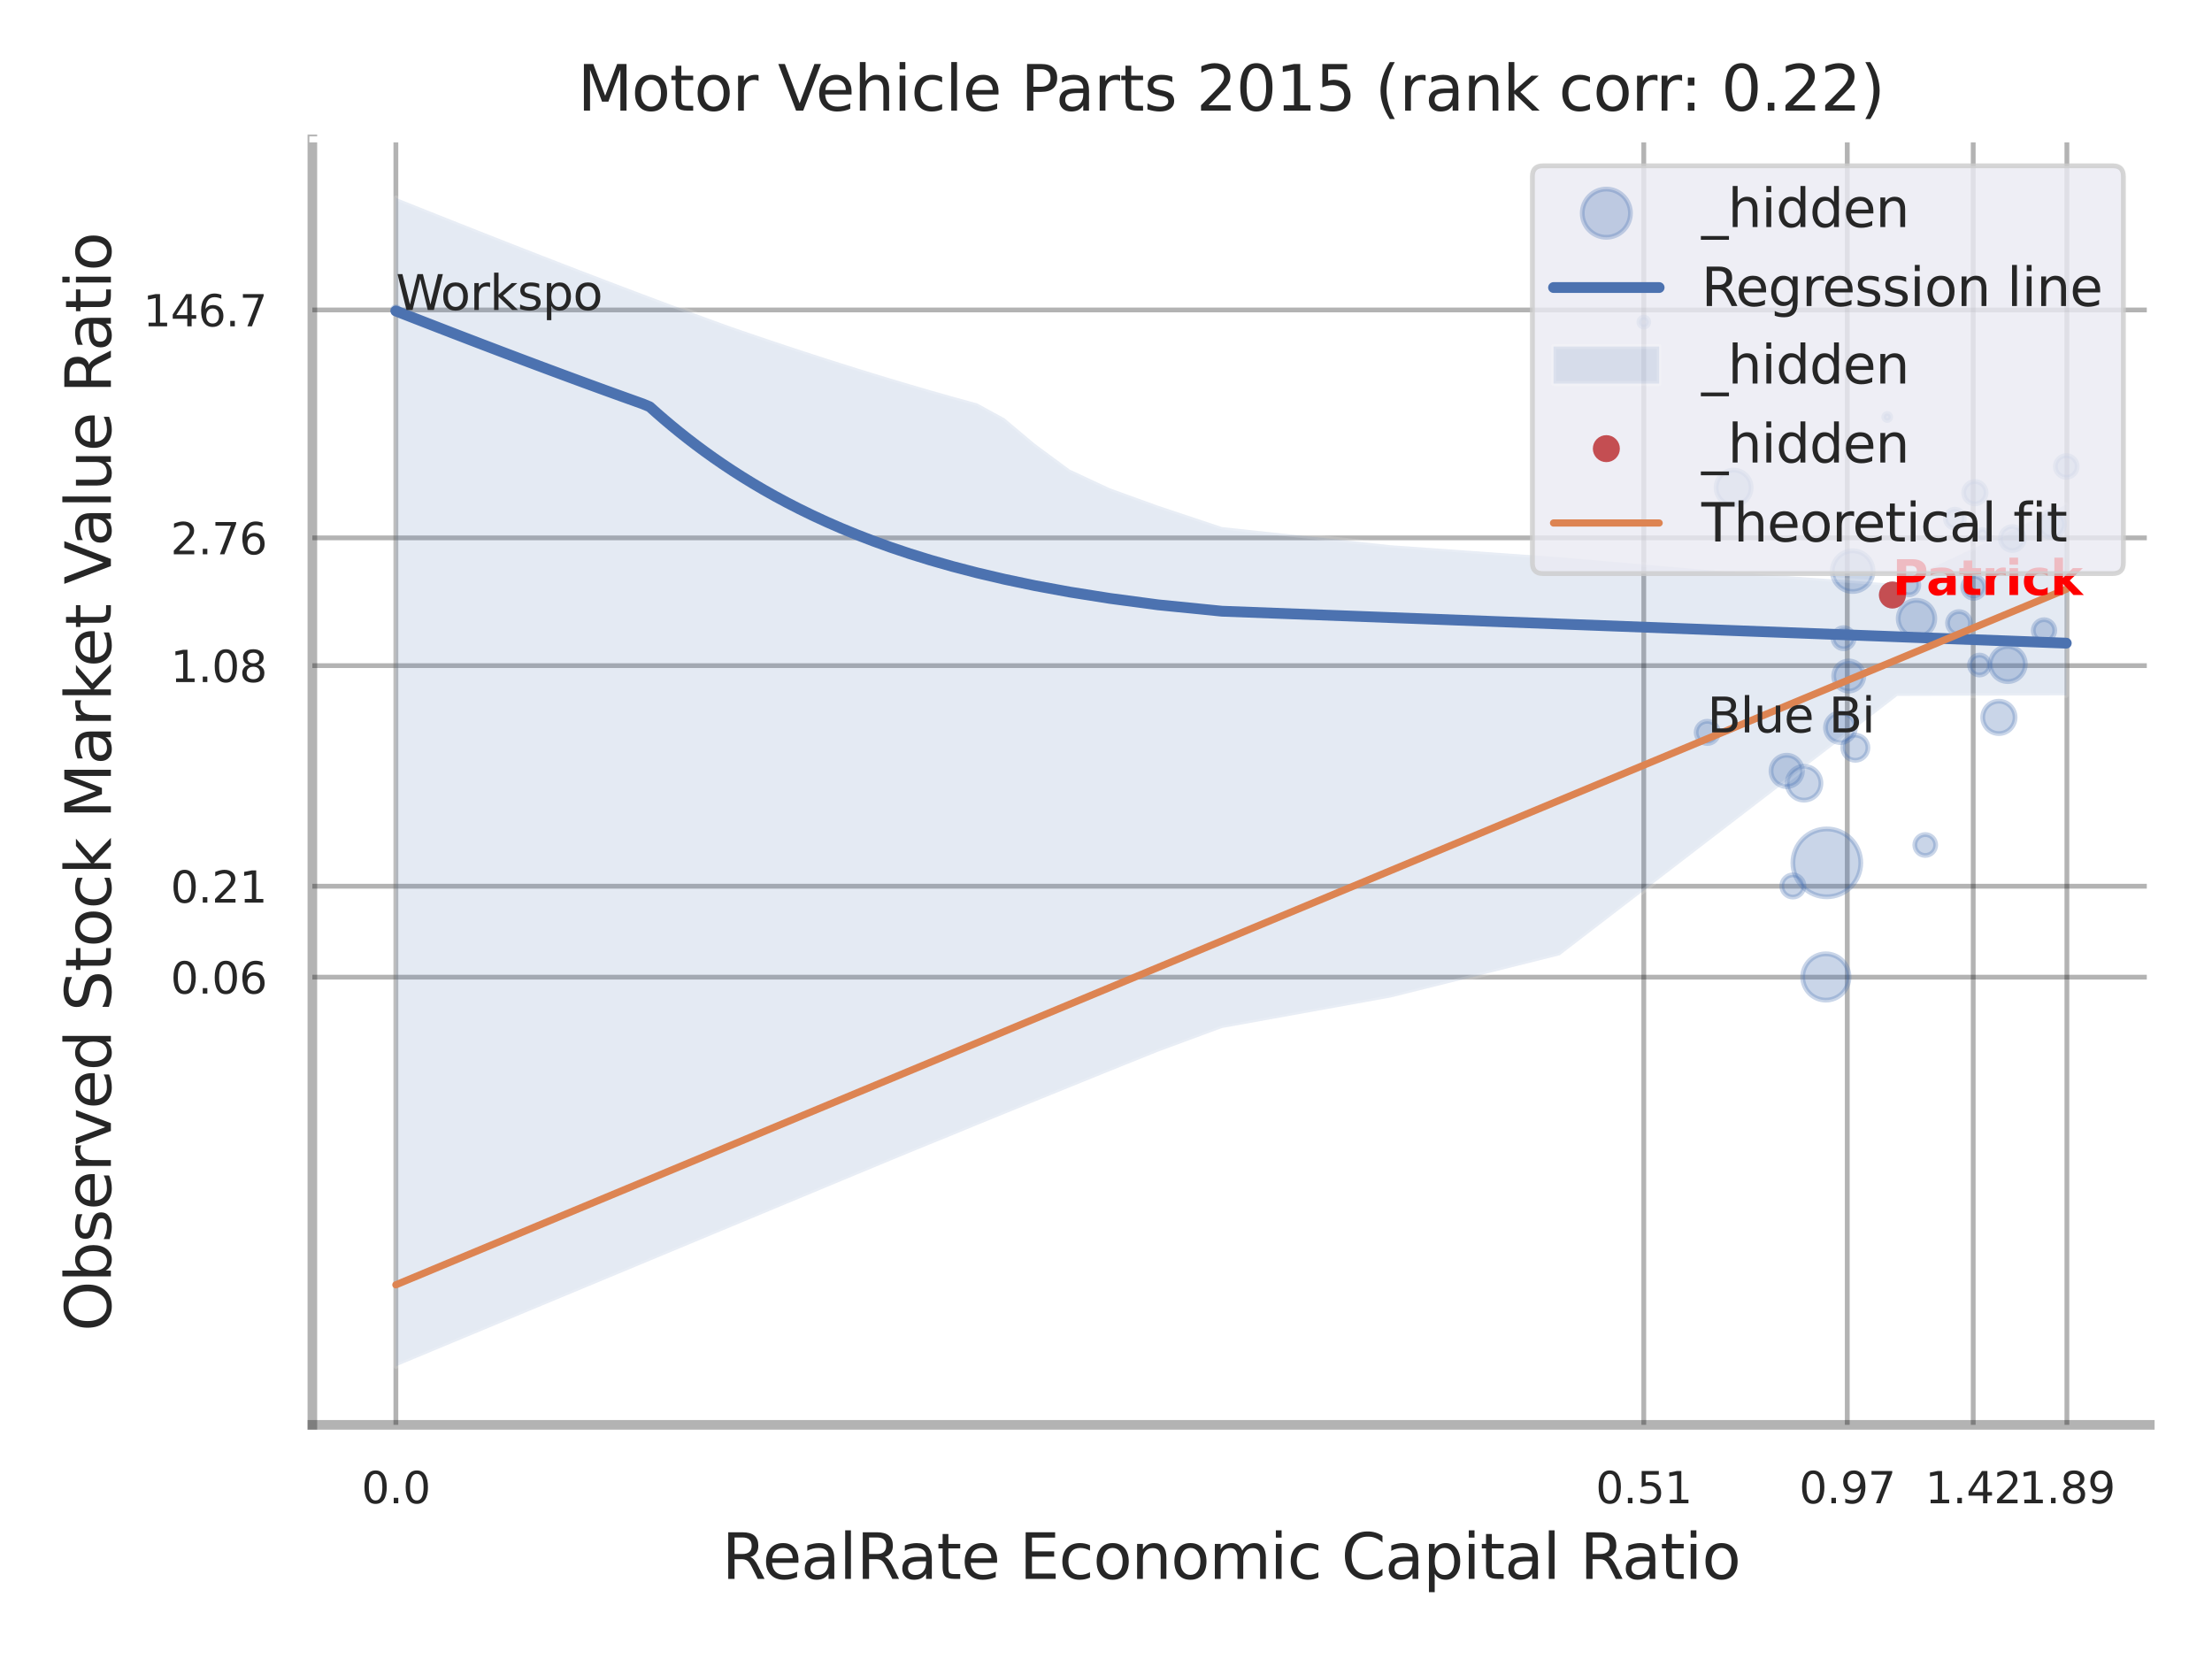 <?xml version="1.0" encoding="utf-8" standalone="no"?>
<!DOCTYPE svg PUBLIC "-//W3C//DTD SVG 1.1//EN"
  "http://www.w3.org/Graphics/SVG/1.1/DTD/svg11.dtd">
<svg xmlns:xlink="http://www.w3.org/1999/xlink" width="460.8pt" height="345.6pt" viewBox="0 0 460.8 345.6" xmlns="http://www.w3.org/2000/svg" version="1.1">
 <defs>
  <style type="text/css">*{stroke-linejoin: round; stroke-linecap: butt}</style>
 </defs>
 <g id="figure_1">
  <g id="patch_1">
   <path d="M 0 345.6 
L 460.8 345.6 
L 460.8 0 
L 0 0 
z
" style="fill: #ffffff"/>
  </g>
  <g id="axes_1">
   <g id="patch_2">
    <path d="M 65.07 296.82 
L 447.84 296.82 
L 447.84 29.04 
L 65.07 29.04 
z
" style="fill: #ffffff"/>
   </g>
   <g id="matplotlib.axis_1">
    <g id="xtick_1">
     <g id="line2d_1">
      <path d="M 82.467 296.82 
L 82.467 29.04 
" clip-path="url(#pcb21cec781)" style="fill: none; stroke: #000000; stroke-opacity: 0.3; stroke-linecap: round"/>
     </g>
     <g id="text_1">
      <!-- 0.0 -->
      <g style="fill: #262626" transform="translate(75.311 313.159) scale(0.09 -0.09)">
       <defs>
        <path id="DejaVuSans-30" d="M 2034 4250 
Q 1547 4250 1301 3770 
Q 1056 3291 1056 2328 
Q 1056 1369 1301 889 
Q 1547 409 2034 409 
Q 2525 409 2770 889 
Q 3016 1369 3016 2328 
Q 3016 3291 2770 3770 
Q 2525 4250 2034 4250 
z
M 2034 4750 
Q 2819 4750 3233 4129 
Q 3647 3509 3647 2328 
Q 3647 1150 3233 529 
Q 2819 -91 2034 -91 
Q 1250 -91 836 529 
Q 422 1150 422 2328 
Q 422 3509 836 4129 
Q 1250 4750 2034 4750 
z
" transform="scale(0.016)"/>
        <path id="DejaVuSans-2e" d="M 684 794 
L 1344 794 
L 1344 0 
L 684 0 
L 684 794 
z
" transform="scale(0.016)"/>
       </defs>
       <use xlink:href="#DejaVuSans-30"/>
       <use xlink:href="#DejaVuSans-2e" transform="translate(63.623 0)"/>
       <use xlink:href="#DejaVuSans-30" transform="translate(95.41 0)"/>
      </g>
     </g>
    </g>
    <g id="xtick_2">
     <g id="line2d_2">
      <path d="M 342.429 296.82 
L 342.429 29.04 
" clip-path="url(#pcb21cec781)" style="fill: none; stroke: #000000; stroke-opacity: 0.3; stroke-linecap: round"/>
     </g>
     <g id="text_2">
      <!-- 0.51 -->
      <g style="fill: #262626" transform="translate(332.409 313.159) scale(0.09 -0.09)">
       <defs>
        <path id="DejaVuSans-35" d="M 691 4666 
L 3169 4666 
L 3169 4134 
L 1269 4134 
L 1269 2991 
Q 1406 3038 1543 3061 
Q 1681 3084 1819 3084 
Q 2600 3084 3056 2656 
Q 3513 2228 3513 1497 
Q 3513 744 3044 326 
Q 2575 -91 1722 -91 
Q 1428 -91 1123 -41 
Q 819 9 494 109 
L 494 744 
Q 775 591 1075 516 
Q 1375 441 1709 441 
Q 2250 441 2565 725 
Q 2881 1009 2881 1497 
Q 2881 1984 2565 2268 
Q 2250 2553 1709 2553 
Q 1456 2553 1204 2497 
Q 953 2441 691 2322 
L 691 4666 
z
" transform="scale(0.016)"/>
        <path id="DejaVuSans-31" d="M 794 531 
L 1825 531 
L 1825 4091 
L 703 3866 
L 703 4441 
L 1819 4666 
L 2450 4666 
L 2450 531 
L 3481 531 
L 3481 0 
L 794 0 
L 794 531 
z
" transform="scale(0.016)"/>
       </defs>
       <use xlink:href="#DejaVuSans-30"/>
       <use xlink:href="#DejaVuSans-2e" transform="translate(63.623 0)"/>
       <use xlink:href="#DejaVuSans-35" transform="translate(95.41 0)"/>
       <use xlink:href="#DejaVuSans-31" transform="translate(159.033 0)"/>
      </g>
     </g>
    </g>
    <g id="xtick_3">
     <g id="line2d_3">
      <path d="M 384.818 296.82 
L 384.818 29.04 
" clip-path="url(#pcb21cec781)" style="fill: none; stroke: #000000; stroke-opacity: 0.3; stroke-linecap: round"/>
     </g>
     <g id="text_3">
      <!-- 0.97 -->
      <g style="fill: #262626" transform="translate(374.799 313.159) scale(0.09 -0.09)">
       <defs>
        <path id="DejaVuSans-39" d="M 703 97 
L 703 672 
Q 941 559 1184 500 
Q 1428 441 1663 441 
Q 2288 441 2617 861 
Q 2947 1281 2994 2138 
Q 2813 1869 2534 1725 
Q 2256 1581 1919 1581 
Q 1219 1581 811 2004 
Q 403 2428 403 3163 
Q 403 3881 828 4315 
Q 1253 4750 1959 4750 
Q 2769 4750 3195 4129 
Q 3622 3509 3622 2328 
Q 3622 1225 3098 567 
Q 2575 -91 1691 -91 
Q 1453 -91 1209 -44 
Q 966 3 703 97 
z
M 1959 2075 
Q 2384 2075 2632 2365 
Q 2881 2656 2881 3163 
Q 2881 3666 2632 3958 
Q 2384 4250 1959 4250 
Q 1534 4250 1286 3958 
Q 1038 3666 1038 3163 
Q 1038 2656 1286 2365 
Q 1534 2075 1959 2075 
z
" transform="scale(0.016)"/>
        <path id="DejaVuSans-37" d="M 525 4666 
L 3525 4666 
L 3525 4397 
L 1831 0 
L 1172 0 
L 2766 4134 
L 525 4134 
L 525 4666 
z
" transform="scale(0.016)"/>
       </defs>
       <use xlink:href="#DejaVuSans-30"/>
       <use xlink:href="#DejaVuSans-2e" transform="translate(63.623 0)"/>
       <use xlink:href="#DejaVuSans-39" transform="translate(95.41 0)"/>
       <use xlink:href="#DejaVuSans-37" transform="translate(159.033 0)"/>
      </g>
     </g>
    </g>
    <g id="xtick_4">
     <g id="line2d_4">
      <path d="M 411.059 296.82 
L 411.059 29.04 
" clip-path="url(#pcb21cec781)" style="fill: none; stroke: #000000; stroke-opacity: 0.3; stroke-linecap: round"/>
     </g>
     <g id="text_4">
      <!-- 1.42 -->
      <g style="fill: #262626" transform="translate(401.04 313.159) scale(0.09 -0.09)">
       <defs>
        <path id="DejaVuSans-34" d="M 2419 4116 
L 825 1625 
L 2419 1625 
L 2419 4116 
z
M 2253 4666 
L 3047 4666 
L 3047 1625 
L 3713 1625 
L 3713 1100 
L 3047 1100 
L 3047 0 
L 2419 0 
L 2419 1100 
L 313 1100 
L 313 1709 
L 2253 4666 
z
" transform="scale(0.016)"/>
        <path id="DejaVuSans-32" d="M 1228 531 
L 3431 531 
L 3431 0 
L 469 0 
L 469 531 
Q 828 903 1448 1529 
Q 2069 2156 2228 2338 
Q 2531 2678 2651 2914 
Q 2772 3150 2772 3378 
Q 2772 3750 2511 3984 
Q 2250 4219 1831 4219 
Q 1534 4219 1204 4116 
Q 875 4013 500 3803 
L 500 4441 
Q 881 4594 1212 4672 
Q 1544 4750 1819 4750 
Q 2544 4750 2975 4387 
Q 3406 4025 3406 3419 
Q 3406 3131 3298 2873 
Q 3191 2616 2906 2266 
Q 2828 2175 2409 1742 
Q 1991 1309 1228 531 
z
" transform="scale(0.016)"/>
       </defs>
       <use xlink:href="#DejaVuSans-31"/>
       <use xlink:href="#DejaVuSans-2e" transform="translate(63.623 0)"/>
       <use xlink:href="#DejaVuSans-34" transform="translate(95.41 0)"/>
       <use xlink:href="#DejaVuSans-32" transform="translate(159.033 0)"/>
      </g>
     </g>
    </g>
    <g id="xtick_5">
     <g id="line2d_5">
      <path d="M 430.572 296.82 
L 430.572 29.04 
" clip-path="url(#pcb21cec781)" style="fill: none; stroke: #000000; stroke-opacity: 0.3; stroke-linecap: round"/>
     </g>
     <g id="text_5">
      <!-- 1.89 -->
      <g style="fill: #262626" transform="translate(420.552 313.159) scale(0.09 -0.09)">
       <defs>
        <path id="DejaVuSans-38" d="M 2034 2216 
Q 1584 2216 1326 1975 
Q 1069 1734 1069 1313 
Q 1069 891 1326 650 
Q 1584 409 2034 409 
Q 2484 409 2743 651 
Q 3003 894 3003 1313 
Q 3003 1734 2745 1975 
Q 2488 2216 2034 2216 
z
M 1403 2484 
Q 997 2584 770 2862 
Q 544 3141 544 3541 
Q 544 4100 942 4425 
Q 1341 4750 2034 4750 
Q 2731 4750 3128 4425 
Q 3525 4100 3525 3541 
Q 3525 3141 3298 2862 
Q 3072 2584 2669 2484 
Q 3125 2378 3379 2068 
Q 3634 1759 3634 1313 
Q 3634 634 3220 271 
Q 2806 -91 2034 -91 
Q 1263 -91 848 271 
Q 434 634 434 1313 
Q 434 1759 690 2068 
Q 947 2378 1403 2484 
z
M 1172 3481 
Q 1172 3119 1398 2916 
Q 1625 2713 2034 2713 
Q 2441 2713 2670 2916 
Q 2900 3119 2900 3481 
Q 2900 3844 2670 4047 
Q 2441 4250 2034 4250 
Q 1625 4250 1398 4047 
Q 1172 3844 1172 3481 
z
" transform="scale(0.016)"/>
       </defs>
       <use xlink:href="#DejaVuSans-31"/>
       <use xlink:href="#DejaVuSans-2e" transform="translate(63.623 0)"/>
       <use xlink:href="#DejaVuSans-38" transform="translate(95.41 0)"/>
       <use xlink:href="#DejaVuSans-39" transform="translate(159.033 0)"/>
      </g>
     </g>
    </g>
    <g id="xtick_6"/>
    <g id="xtick_7"/>
    <g id="xtick_8"/>
    <g id="text_6">
     <!-- RealRate Economic Capital Ratio -->
     <g style="fill: #262626" transform="translate(150.401 328.908) scale(0.13 -0.13)">
      <defs>
       <path id="DejaVuSans-52" d="M 2841 2188 
Q 3044 2119 3236 1894 
Q 3428 1669 3622 1275 
L 4263 0 
L 3584 0 
L 2988 1197 
Q 2756 1666 2539 1819 
Q 2322 1972 1947 1972 
L 1259 1972 
L 1259 0 
L 628 0 
L 628 4666 
L 2053 4666 
Q 2853 4666 3247 4331 
Q 3641 3997 3641 3322 
Q 3641 2881 3436 2590 
Q 3231 2300 2841 2188 
z
M 1259 4147 
L 1259 2491 
L 2053 2491 
Q 2509 2491 2742 2702 
Q 2975 2913 2975 3322 
Q 2975 3731 2742 3939 
Q 2509 4147 2053 4147 
L 1259 4147 
z
" transform="scale(0.016)"/>
       <path id="DejaVuSans-65" d="M 3597 1894 
L 3597 1613 
L 953 1613 
Q 991 1019 1311 708 
Q 1631 397 2203 397 
Q 2534 397 2845 478 
Q 3156 559 3463 722 
L 3463 178 
Q 3153 47 2828 -22 
Q 2503 -91 2169 -91 
Q 1331 -91 842 396 
Q 353 884 353 1716 
Q 353 2575 817 3079 
Q 1281 3584 2069 3584 
Q 2775 3584 3186 3129 
Q 3597 2675 3597 1894 
z
M 3022 2063 
Q 3016 2534 2758 2815 
Q 2500 3097 2075 3097 
Q 1594 3097 1305 2825 
Q 1016 2553 972 2059 
L 3022 2063 
z
" transform="scale(0.016)"/>
       <path id="DejaVuSans-61" d="M 2194 1759 
Q 1497 1759 1228 1600 
Q 959 1441 959 1056 
Q 959 750 1161 570 
Q 1363 391 1709 391 
Q 2188 391 2477 730 
Q 2766 1069 2766 1631 
L 2766 1759 
L 2194 1759 
z
M 3341 1997 
L 3341 0 
L 2766 0 
L 2766 531 
Q 2569 213 2275 61 
Q 1981 -91 1556 -91 
Q 1019 -91 701 211 
Q 384 513 384 1019 
Q 384 1609 779 1909 
Q 1175 2209 1959 2209 
L 2766 2209 
L 2766 2266 
Q 2766 2663 2505 2880 
Q 2244 3097 1772 3097 
Q 1472 3097 1187 3025 
Q 903 2953 641 2809 
L 641 3341 
Q 956 3463 1253 3523 
Q 1550 3584 1831 3584 
Q 2591 3584 2966 3190 
Q 3341 2797 3341 1997 
z
" transform="scale(0.016)"/>
       <path id="DejaVuSans-6c" d="M 603 4863 
L 1178 4863 
L 1178 0 
L 603 0 
L 603 4863 
z
" transform="scale(0.016)"/>
       <path id="DejaVuSans-74" d="M 1172 4494 
L 1172 3500 
L 2356 3500 
L 2356 3053 
L 1172 3053 
L 1172 1153 
Q 1172 725 1289 603 
Q 1406 481 1766 481 
L 2356 481 
L 2356 0 
L 1766 0 
Q 1100 0 847 248 
Q 594 497 594 1153 
L 594 3053 
L 172 3053 
L 172 3500 
L 594 3500 
L 594 4494 
L 1172 4494 
z
" transform="scale(0.016)"/>
       <path id="DejaVuSans-20" transform="scale(0.016)"/>
       <path id="DejaVuSans-45" d="M 628 4666 
L 3578 4666 
L 3578 4134 
L 1259 4134 
L 1259 2753 
L 3481 2753 
L 3481 2222 
L 1259 2222 
L 1259 531 
L 3634 531 
L 3634 0 
L 628 0 
L 628 4666 
z
" transform="scale(0.016)"/>
       <path id="DejaVuSans-63" d="M 3122 3366 
L 3122 2828 
Q 2878 2963 2633 3030 
Q 2388 3097 2138 3097 
Q 1578 3097 1268 2742 
Q 959 2388 959 1747 
Q 959 1106 1268 751 
Q 1578 397 2138 397 
Q 2388 397 2633 464 
Q 2878 531 3122 666 
L 3122 134 
Q 2881 22 2623 -34 
Q 2366 -91 2075 -91 
Q 1284 -91 818 406 
Q 353 903 353 1747 
Q 353 2603 823 3093 
Q 1294 3584 2113 3584 
Q 2378 3584 2631 3529 
Q 2884 3475 3122 3366 
z
" transform="scale(0.016)"/>
       <path id="DejaVuSans-6f" d="M 1959 3097 
Q 1497 3097 1228 2736 
Q 959 2375 959 1747 
Q 959 1119 1226 758 
Q 1494 397 1959 397 
Q 2419 397 2687 759 
Q 2956 1122 2956 1747 
Q 2956 2369 2687 2733 
Q 2419 3097 1959 3097 
z
M 1959 3584 
Q 2709 3584 3137 3096 
Q 3566 2609 3566 1747 
Q 3566 888 3137 398 
Q 2709 -91 1959 -91 
Q 1206 -91 779 398 
Q 353 888 353 1747 
Q 353 2609 779 3096 
Q 1206 3584 1959 3584 
z
" transform="scale(0.016)"/>
       <path id="DejaVuSans-6e" d="M 3513 2113 
L 3513 0 
L 2938 0 
L 2938 2094 
Q 2938 2591 2744 2837 
Q 2550 3084 2163 3084 
Q 1697 3084 1428 2787 
Q 1159 2491 1159 1978 
L 1159 0 
L 581 0 
L 581 3500 
L 1159 3500 
L 1159 2956 
Q 1366 3272 1645 3428 
Q 1925 3584 2291 3584 
Q 2894 3584 3203 3211 
Q 3513 2838 3513 2113 
z
" transform="scale(0.016)"/>
       <path id="DejaVuSans-6d" d="M 3328 2828 
Q 3544 3216 3844 3400 
Q 4144 3584 4550 3584 
Q 5097 3584 5394 3201 
Q 5691 2819 5691 2113 
L 5691 0 
L 5113 0 
L 5113 2094 
Q 5113 2597 4934 2840 
Q 4756 3084 4391 3084 
Q 3944 3084 3684 2787 
Q 3425 2491 3425 1978 
L 3425 0 
L 2847 0 
L 2847 2094 
Q 2847 2600 2669 2842 
Q 2491 3084 2119 3084 
Q 1678 3084 1418 2786 
Q 1159 2488 1159 1978 
L 1159 0 
L 581 0 
L 581 3500 
L 1159 3500 
L 1159 2956 
Q 1356 3278 1631 3431 
Q 1906 3584 2284 3584 
Q 2666 3584 2933 3390 
Q 3200 3197 3328 2828 
z
" transform="scale(0.016)"/>
       <path id="DejaVuSans-69" d="M 603 3500 
L 1178 3500 
L 1178 0 
L 603 0 
L 603 3500 
z
M 603 4863 
L 1178 4863 
L 1178 4134 
L 603 4134 
L 603 4863 
z
" transform="scale(0.016)"/>
       <path id="DejaVuSans-43" d="M 4122 4306 
L 4122 3641 
Q 3803 3938 3442 4084 
Q 3081 4231 2675 4231 
Q 1875 4231 1450 3742 
Q 1025 3253 1025 2328 
Q 1025 1406 1450 917 
Q 1875 428 2675 428 
Q 3081 428 3442 575 
Q 3803 722 4122 1019 
L 4122 359 
Q 3791 134 3420 21 
Q 3050 -91 2638 -91 
Q 1578 -91 968 557 
Q 359 1206 359 2328 
Q 359 3453 968 4101 
Q 1578 4750 2638 4750 
Q 3056 4750 3426 4639 
Q 3797 4528 4122 4306 
z
" transform="scale(0.016)"/>
       <path id="DejaVuSans-70" d="M 1159 525 
L 1159 -1331 
L 581 -1331 
L 581 3500 
L 1159 3500 
L 1159 2969 
Q 1341 3281 1617 3432 
Q 1894 3584 2278 3584 
Q 2916 3584 3314 3078 
Q 3713 2572 3713 1747 
Q 3713 922 3314 415 
Q 2916 -91 2278 -91 
Q 1894 -91 1617 61 
Q 1341 213 1159 525 
z
M 3116 1747 
Q 3116 2381 2855 2742 
Q 2594 3103 2138 3103 
Q 1681 3103 1420 2742 
Q 1159 2381 1159 1747 
Q 1159 1113 1420 752 
Q 1681 391 2138 391 
Q 2594 391 2855 752 
Q 3116 1113 3116 1747 
z
" transform="scale(0.016)"/>
      </defs>
      <use xlink:href="#DejaVuSans-52"/>
      <use xlink:href="#DejaVuSans-65" transform="translate(64.982 0)"/>
      <use xlink:href="#DejaVuSans-61" transform="translate(126.506 0)"/>
      <use xlink:href="#DejaVuSans-6c" transform="translate(187.785 0)"/>
      <use xlink:href="#DejaVuSans-52" transform="translate(215.568 0)"/>
      <use xlink:href="#DejaVuSans-61" transform="translate(282.801 0)"/>
      <use xlink:href="#DejaVuSans-74" transform="translate(344.08 0)"/>
      <use xlink:href="#DejaVuSans-65" transform="translate(383.289 0)"/>
      <use xlink:href="#DejaVuSans-20" transform="translate(444.812 0)"/>
      <use xlink:href="#DejaVuSans-45" transform="translate(476.6 0)"/>
      <use xlink:href="#DejaVuSans-63" transform="translate(539.783 0)"/>
      <use xlink:href="#DejaVuSans-6f" transform="translate(594.764 0)"/>
      <use xlink:href="#DejaVuSans-6e" transform="translate(655.945 0)"/>
      <use xlink:href="#DejaVuSans-6f" transform="translate(719.324 0)"/>
      <use xlink:href="#DejaVuSans-6d" transform="translate(780.506 0)"/>
      <use xlink:href="#DejaVuSans-69" transform="translate(877.918 0)"/>
      <use xlink:href="#DejaVuSans-63" transform="translate(905.701 0)"/>
      <use xlink:href="#DejaVuSans-20" transform="translate(960.682 0)"/>
      <use xlink:href="#DejaVuSans-43" transform="translate(992.469 0)"/>
      <use xlink:href="#DejaVuSans-61" transform="translate(1062.293 0)"/>
      <use xlink:href="#DejaVuSans-70" transform="translate(1123.572 0)"/>
      <use xlink:href="#DejaVuSans-69" transform="translate(1187.049 0)"/>
      <use xlink:href="#DejaVuSans-74" transform="translate(1214.832 0)"/>
      <use xlink:href="#DejaVuSans-61" transform="translate(1254.041 0)"/>
      <use xlink:href="#DejaVuSans-6c" transform="translate(1315.32 0)"/>
      <use xlink:href="#DejaVuSans-20" transform="translate(1343.104 0)"/>
      <use xlink:href="#DejaVuSans-52" transform="translate(1374.891 0)"/>
      <use xlink:href="#DejaVuSans-61" transform="translate(1442.123 0)"/>
      <use xlink:href="#DejaVuSans-74" transform="translate(1503.402 0)"/>
      <use xlink:href="#DejaVuSans-69" transform="translate(1542.611 0)"/>
      <use xlink:href="#DejaVuSans-6f" transform="translate(1570.395 0)"/>
     </g>
    </g>
   </g>
   <g id="matplotlib.axis_2">
    <g id="ytick_1">
     <g id="line2d_6">
      <path d="M 65.07 203.559 
L 447.84 203.559 
" clip-path="url(#pcb21cec781)" style="fill: none; stroke: #000000; stroke-opacity: 0.3; stroke-linecap: round"/>
     </g>
     <g id="text_7">
      <!-- 0.06 -->
      <g style="fill: #262626" transform="translate(35.531 206.978) scale(0.09 -0.09)">
       <defs>
        <path id="DejaVuSans-36" d="M 2113 2584 
Q 1688 2584 1439 2293 
Q 1191 2003 1191 1497 
Q 1191 994 1439 701 
Q 1688 409 2113 409 
Q 2538 409 2786 701 
Q 3034 994 3034 1497 
Q 3034 2003 2786 2293 
Q 2538 2584 2113 2584 
z
M 3366 4563 
L 3366 3988 
Q 3128 4100 2886 4159 
Q 2644 4219 2406 4219 
Q 1781 4219 1451 3797 
Q 1122 3375 1075 2522 
Q 1259 2794 1537 2939 
Q 1816 3084 2150 3084 
Q 2853 3084 3261 2657 
Q 3669 2231 3669 1497 
Q 3669 778 3244 343 
Q 2819 -91 2113 -91 
Q 1303 -91 875 529 
Q 447 1150 447 2328 
Q 447 3434 972 4092 
Q 1497 4750 2381 4750 
Q 2619 4750 2861 4703 
Q 3103 4656 3366 4563 
z
" transform="scale(0.016)"/>
       </defs>
       <use xlink:href="#DejaVuSans-30"/>
       <use xlink:href="#DejaVuSans-2e" transform="translate(63.623 0)"/>
       <use xlink:href="#DejaVuSans-30" transform="translate(95.41 0)"/>
       <use xlink:href="#DejaVuSans-36" transform="translate(159.033 0)"/>
      </g>
     </g>
    </g>
    <g id="ytick_2">
     <g id="line2d_7">
      <path d="M 65.07 184.616 
L 447.84 184.616 
" clip-path="url(#pcb21cec781)" style="fill: none; stroke: #000000; stroke-opacity: 0.3; stroke-linecap: round"/>
     </g>
     <g id="text_8">
      <!-- 0.21 -->
      <g style="fill: #262626" transform="translate(35.531 188.035) scale(0.09 -0.09)">
       <use xlink:href="#DejaVuSans-30"/>
       <use xlink:href="#DejaVuSans-2e" transform="translate(63.623 0)"/>
       <use xlink:href="#DejaVuSans-32" transform="translate(95.41 0)"/>
       <use xlink:href="#DejaVuSans-31" transform="translate(159.033 0)"/>
      </g>
     </g>
    </g>
    <g id="ytick_3">
     <g id="line2d_8">
      <path d="M 65.07 138.665 
L 447.84 138.665 
" clip-path="url(#pcb21cec781)" style="fill: none; stroke: #000000; stroke-opacity: 0.3; stroke-linecap: round"/>
     </g>
     <g id="text_9">
      <!-- 1.08 -->
      <g style="fill: #262626" transform="translate(35.531 142.085) scale(0.09 -0.09)">
       <use xlink:href="#DejaVuSans-31"/>
       <use xlink:href="#DejaVuSans-2e" transform="translate(63.623 0)"/>
       <use xlink:href="#DejaVuSans-30" transform="translate(95.41 0)"/>
       <use xlink:href="#DejaVuSans-38" transform="translate(159.033 0)"/>
      </g>
     </g>
    </g>
    <g id="ytick_4">
     <g id="line2d_9">
      <path d="M 65.07 112.048 
L 447.84 112.048 
" clip-path="url(#pcb21cec781)" style="fill: none; stroke: #000000; stroke-opacity: 0.3; stroke-linecap: round"/>
     </g>
     <g id="text_10">
      <!-- 2.76 -->
      <g style="fill: #262626" transform="translate(35.531 115.467) scale(0.09 -0.09)">
       <use xlink:href="#DejaVuSans-32"/>
       <use xlink:href="#DejaVuSans-2e" transform="translate(63.623 0)"/>
       <use xlink:href="#DejaVuSans-37" transform="translate(95.41 0)"/>
       <use xlink:href="#DejaVuSans-36" transform="translate(159.033 0)"/>
      </g>
     </g>
    </g>
    <g id="ytick_5">
     <g id="line2d_10">
      <path d="M 65.07 64.564 
L 447.84 64.564 
" clip-path="url(#pcb21cec781)" style="fill: none; stroke: #000000; stroke-opacity: 0.3; stroke-linecap: round"/>
     </g>
     <g id="text_11">
      <!-- 146.7 -->
      <g style="fill: #262626" transform="translate(29.805 67.983) scale(0.09 -0.09)">
       <use xlink:href="#DejaVuSans-31"/>
       <use xlink:href="#DejaVuSans-34" transform="translate(63.623 0)"/>
       <use xlink:href="#DejaVuSans-36" transform="translate(127.246 0)"/>
       <use xlink:href="#DejaVuSans-2e" transform="translate(190.869 0)"/>
       <use xlink:href="#DejaVuSans-37" transform="translate(222.656 0)"/>
      </g>
     </g>
    </g>
    <g id="ytick_6"/>
    <g id="ytick_7"/>
    <g id="ytick_8"/>
    <g id="ytick_9"/>
    <g id="ytick_10"/>
    <g id="ytick_11"/>
    <g id="text_12">
     <!-- Observed Stock Market Value Ratio -->
     <g style="fill: #262626" transform="translate(23.101 277.332) rotate(-90) scale(0.13 -0.13)">
      <defs>
       <path id="DejaVuSans-4f" d="M 2522 4238 
Q 1834 4238 1429 3725 
Q 1025 3213 1025 2328 
Q 1025 1447 1429 934 
Q 1834 422 2522 422 
Q 3209 422 3611 934 
Q 4013 1447 4013 2328 
Q 4013 3213 3611 3725 
Q 3209 4238 2522 4238 
z
M 2522 4750 
Q 3503 4750 4090 4092 
Q 4678 3434 4678 2328 
Q 4678 1225 4090 567 
Q 3503 -91 2522 -91 
Q 1538 -91 948 565 
Q 359 1222 359 2328 
Q 359 3434 948 4092 
Q 1538 4750 2522 4750 
z
" transform="scale(0.016)"/>
       <path id="DejaVuSans-62" d="M 3116 1747 
Q 3116 2381 2855 2742 
Q 2594 3103 2138 3103 
Q 1681 3103 1420 2742 
Q 1159 2381 1159 1747 
Q 1159 1113 1420 752 
Q 1681 391 2138 391 
Q 2594 391 2855 752 
Q 3116 1113 3116 1747 
z
M 1159 2969 
Q 1341 3281 1617 3432 
Q 1894 3584 2278 3584 
Q 2916 3584 3314 3078 
Q 3713 2572 3713 1747 
Q 3713 922 3314 415 
Q 2916 -91 2278 -91 
Q 1894 -91 1617 61 
Q 1341 213 1159 525 
L 1159 0 
L 581 0 
L 581 4863 
L 1159 4863 
L 1159 2969 
z
" transform="scale(0.016)"/>
       <path id="DejaVuSans-73" d="M 2834 3397 
L 2834 2853 
Q 2591 2978 2328 3040 
Q 2066 3103 1784 3103 
Q 1356 3103 1142 2972 
Q 928 2841 928 2578 
Q 928 2378 1081 2264 
Q 1234 2150 1697 2047 
L 1894 2003 
Q 2506 1872 2764 1633 
Q 3022 1394 3022 966 
Q 3022 478 2636 193 
Q 2250 -91 1575 -91 
Q 1294 -91 989 -36 
Q 684 19 347 128 
L 347 722 
Q 666 556 975 473 
Q 1284 391 1588 391 
Q 1994 391 2212 530 
Q 2431 669 2431 922 
Q 2431 1156 2273 1281 
Q 2116 1406 1581 1522 
L 1381 1569 
Q 847 1681 609 1914 
Q 372 2147 372 2553 
Q 372 3047 722 3315 
Q 1072 3584 1716 3584 
Q 2034 3584 2315 3537 
Q 2597 3491 2834 3397 
z
" transform="scale(0.016)"/>
       <path id="DejaVuSans-72" d="M 2631 2963 
Q 2534 3019 2420 3045 
Q 2306 3072 2169 3072 
Q 1681 3072 1420 2755 
Q 1159 2438 1159 1844 
L 1159 0 
L 581 0 
L 581 3500 
L 1159 3500 
L 1159 2956 
Q 1341 3275 1631 3429 
Q 1922 3584 2338 3584 
Q 2397 3584 2469 3576 
Q 2541 3569 2628 3553 
L 2631 2963 
z
" transform="scale(0.016)"/>
       <path id="DejaVuSans-76" d="M 191 3500 
L 800 3500 
L 1894 563 
L 2988 3500 
L 3597 3500 
L 2284 0 
L 1503 0 
L 191 3500 
z
" transform="scale(0.016)"/>
       <path id="DejaVuSans-64" d="M 2906 2969 
L 2906 4863 
L 3481 4863 
L 3481 0 
L 2906 0 
L 2906 525 
Q 2725 213 2448 61 
Q 2172 -91 1784 -91 
Q 1150 -91 751 415 
Q 353 922 353 1747 
Q 353 2572 751 3078 
Q 1150 3584 1784 3584 
Q 2172 3584 2448 3432 
Q 2725 3281 2906 2969 
z
M 947 1747 
Q 947 1113 1208 752 
Q 1469 391 1925 391 
Q 2381 391 2643 752 
Q 2906 1113 2906 1747 
Q 2906 2381 2643 2742 
Q 2381 3103 1925 3103 
Q 1469 3103 1208 2742 
Q 947 2381 947 1747 
z
" transform="scale(0.016)"/>
       <path id="DejaVuSans-53" d="M 3425 4513 
L 3425 3897 
Q 3066 4069 2747 4153 
Q 2428 4238 2131 4238 
Q 1616 4238 1336 4038 
Q 1056 3838 1056 3469 
Q 1056 3159 1242 3001 
Q 1428 2844 1947 2747 
L 2328 2669 
Q 3034 2534 3370 2195 
Q 3706 1856 3706 1288 
Q 3706 609 3251 259 
Q 2797 -91 1919 -91 
Q 1588 -91 1214 -16 
Q 841 59 441 206 
L 441 856 
Q 825 641 1194 531 
Q 1563 422 1919 422 
Q 2459 422 2753 634 
Q 3047 847 3047 1241 
Q 3047 1584 2836 1778 
Q 2625 1972 2144 2069 
L 1759 2144 
Q 1053 2284 737 2584 
Q 422 2884 422 3419 
Q 422 4038 858 4394 
Q 1294 4750 2059 4750 
Q 2388 4750 2728 4690 
Q 3069 4631 3425 4513 
z
" transform="scale(0.016)"/>
       <path id="DejaVuSans-6b" d="M 581 4863 
L 1159 4863 
L 1159 1991 
L 2875 3500 
L 3609 3500 
L 1753 1863 
L 3688 0 
L 2938 0 
L 1159 1709 
L 1159 0 
L 581 0 
L 581 4863 
z
" transform="scale(0.016)"/>
       <path id="DejaVuSans-4d" d="M 628 4666 
L 1569 4666 
L 2759 1491 
L 3956 4666 
L 4897 4666 
L 4897 0 
L 4281 0 
L 4281 4097 
L 3078 897 
L 2444 897 
L 1241 4097 
L 1241 0 
L 628 0 
L 628 4666 
z
" transform="scale(0.016)"/>
       <path id="DejaVuSans-56" d="M 1831 0 
L 50 4666 
L 709 4666 
L 2188 738 
L 3669 4666 
L 4325 4666 
L 2547 0 
L 1831 0 
z
" transform="scale(0.016)"/>
       <path id="DejaVuSans-75" d="M 544 1381 
L 544 3500 
L 1119 3500 
L 1119 1403 
Q 1119 906 1312 657 
Q 1506 409 1894 409 
Q 2359 409 2629 706 
Q 2900 1003 2900 1516 
L 2900 3500 
L 3475 3500 
L 3475 0 
L 2900 0 
L 2900 538 
Q 2691 219 2414 64 
Q 2138 -91 1772 -91 
Q 1169 -91 856 284 
Q 544 659 544 1381 
z
M 1991 3584 
L 1991 3584 
z
" transform="scale(0.016)"/>
      </defs>
      <use xlink:href="#DejaVuSans-4f"/>
      <use xlink:href="#DejaVuSans-62" transform="translate(78.711 0)"/>
      <use xlink:href="#DejaVuSans-73" transform="translate(142.188 0)"/>
      <use xlink:href="#DejaVuSans-65" transform="translate(194.287 0)"/>
      <use xlink:href="#DejaVuSans-72" transform="translate(255.811 0)"/>
      <use xlink:href="#DejaVuSans-76" transform="translate(296.924 0)"/>
      <use xlink:href="#DejaVuSans-65" transform="translate(356.104 0)"/>
      <use xlink:href="#DejaVuSans-64" transform="translate(417.627 0)"/>
      <use xlink:href="#DejaVuSans-20" transform="translate(481.104 0)"/>
      <use xlink:href="#DejaVuSans-53" transform="translate(512.891 0)"/>
      <use xlink:href="#DejaVuSans-74" transform="translate(576.367 0)"/>
      <use xlink:href="#DejaVuSans-6f" transform="translate(615.576 0)"/>
      <use xlink:href="#DejaVuSans-63" transform="translate(676.758 0)"/>
      <use xlink:href="#DejaVuSans-6b" transform="translate(731.738 0)"/>
      <use xlink:href="#DejaVuSans-20" transform="translate(789.648 0)"/>
      <use xlink:href="#DejaVuSans-4d" transform="translate(821.436 0)"/>
      <use xlink:href="#DejaVuSans-61" transform="translate(907.715 0)"/>
      <use xlink:href="#DejaVuSans-72" transform="translate(968.994 0)"/>
      <use xlink:href="#DejaVuSans-6b" transform="translate(1010.107 0)"/>
      <use xlink:href="#DejaVuSans-65" transform="translate(1064.393 0)"/>
      <use xlink:href="#DejaVuSans-74" transform="translate(1125.916 0)"/>
      <use xlink:href="#DejaVuSans-20" transform="translate(1165.125 0)"/>
      <use xlink:href="#DejaVuSans-56" transform="translate(1196.912 0)"/>
      <use xlink:href="#DejaVuSans-61" transform="translate(1257.57 0)"/>
      <use xlink:href="#DejaVuSans-6c" transform="translate(1318.85 0)"/>
      <use xlink:href="#DejaVuSans-75" transform="translate(1346.633 0)"/>
      <use xlink:href="#DejaVuSans-65" transform="translate(1410.012 0)"/>
      <use xlink:href="#DejaVuSans-20" transform="translate(1471.535 0)"/>
      <use xlink:href="#DejaVuSans-52" transform="translate(1503.322 0)"/>
      <use xlink:href="#DejaVuSans-61" transform="translate(1570.555 0)"/>
      <use xlink:href="#DejaVuSans-74" transform="translate(1631.834 0)"/>
      <use xlink:href="#DejaVuSans-69" transform="translate(1671.043 0)"/>
      <use xlink:href="#DejaVuSans-6f" transform="translate(1698.826 0)"/>
     </g>
    </g>
   </g>
   <g id="PathCollection_1">
    <path d="M 375.815 166.683 
C 376.749 166.683 377.644 166.312 378.305 165.652 
C 378.965 164.992 379.336 164.096 379.336 163.162 
C 379.336 162.229 378.965 161.333 378.305 160.673 
C 377.644 160.013 376.749 159.642 375.815 159.642 
C 374.881 159.642 373.986 160.013 373.325 160.673 
C 372.665 161.333 372.294 162.229 372.294 163.162 
C 372.294 164.096 372.665 164.992 373.325 165.652 
C 373.986 166.312 374.881 166.683 375.815 166.683 
z
" clip-path="url(#pcb21cec781)" style="fill: #4c72b0; fill-opacity: 0.3; stroke: #4c72b0; stroke-opacity: 0.3"/>
    <path d="M 386.504 158.386 
C 387.199 158.386 387.866 158.11 388.358 157.618 
C 388.85 157.126 389.126 156.459 389.126 155.764 
C 389.126 155.068 388.85 154.401 388.358 153.91 
C 387.866 153.418 387.199 153.141 386.504 153.141 
C 385.808 153.141 385.141 153.418 384.649 153.91 
C 384.158 154.401 383.881 155.068 383.881 155.764 
C 383.881 156.459 384.158 157.126 384.649 157.618 
C 385.141 158.11 385.808 158.386 386.504 158.386 
z
" clip-path="url(#pcb21cec781)" style="fill: #4c72b0; fill-opacity: 0.3; stroke: #4c72b0; stroke-opacity: 0.3"/>
    <path d="M 394.223 126.263 
C 394.837 126.263 395.425 126.019 395.859 125.586 
C 396.293 125.152 396.536 124.564 396.536 123.95 
C 396.536 123.337 396.293 122.748 395.859 122.315 
C 395.425 121.881 394.837 121.637 394.223 121.637 
C 393.61 121.637 393.022 121.881 392.588 122.315 
C 392.154 122.748 391.91 123.337 391.91 123.95 
C 391.91 124.564 392.154 125.152 392.588 125.586 
C 393.022 126.019 393.61 126.263 394.223 126.263 
z
" clip-path="url(#pcb21cec781)" style="fill: #4c72b0; fill-opacity: 0.3; stroke: #4c72b0; stroke-opacity: 0.3"/>
    <path d="M 408.095 132.183 
C 408.729 132.183 409.337 131.932 409.785 131.483 
C 410.233 131.035 410.485 130.427 410.485 129.794 
C 410.485 129.16 410.233 128.552 409.785 128.104 
C 409.337 127.656 408.729 127.404 408.095 127.404 
C 407.462 127.404 406.854 127.656 406.406 128.104 
C 405.958 128.552 405.706 129.16 405.706 129.794 
C 405.706 130.427 405.958 131.035 406.406 131.483 
C 406.854 131.932 407.462 132.183 408.095 132.183 
z
" clip-path="url(#pcb21cec781)" style="fill: #4c72b0; fill-opacity: 0.3; stroke: #4c72b0; stroke-opacity: 0.3"/>
    <path d="M 425.809 133.568 
C 426.402 133.568 426.971 133.332 427.391 132.913 
C 427.81 132.493 428.046 131.924 428.046 131.331 
C 428.046 130.738 427.81 130.169 427.391 129.749 
C 426.971 129.33 426.402 129.094 425.809 129.094 
C 425.216 129.094 424.647 129.33 424.227 129.749 
C 423.808 130.169 423.572 130.738 423.572 131.331 
C 423.572 131.924 423.808 132.493 424.227 132.913 
C 424.647 133.332 425.216 133.568 425.809 133.568 
z
" clip-path="url(#pcb21cec781)" style="fill: #4c72b0; fill-opacity: 0.3; stroke: #4c72b0; stroke-opacity: 0.3"/>
    <path d="M 411.174 124.646 
C 411.786 124.646 412.373 124.403 412.806 123.97 
C 413.238 123.538 413.481 122.951 413.481 122.339 
C 413.481 121.727 413.238 121.141 412.806 120.708 
C 412.373 120.275 411.786 120.032 411.174 120.032 
C 410.563 120.032 409.976 120.275 409.543 120.708 
C 409.111 121.141 408.868 121.727 408.868 122.339 
C 408.868 122.951 409.111 123.538 409.543 123.97 
C 409.976 124.403 410.563 124.646 411.174 124.646 
z
" clip-path="url(#pcb21cec781)" style="fill: #4c72b0; fill-opacity: 0.3; stroke: #4c72b0; stroke-opacity: 0.3"/>
    <path d="M 427.367 111.937 
C 428.085 111.937 428.773 111.652 429.281 111.145 
C 429.788 110.637 430.073 109.949 430.073 109.231 
C 430.073 108.514 429.788 107.825 429.281 107.318 
C 428.773 106.81 428.085 106.525 427.367 106.525 
C 426.649 106.525 425.961 106.81 425.454 107.318 
C 424.946 107.825 424.661 108.514 424.661 109.231 
C 424.661 109.949 424.946 110.637 425.454 111.145 
C 425.961 111.652 426.649 111.937 427.367 111.937 
z
" clip-path="url(#pcb21cec781)" style="fill: #4c72b0; fill-opacity: 0.3; stroke: #4c72b0; stroke-opacity: 0.3"/>
    <path d="M 419.198 114.677 
C 419.859 114.677 420.492 114.414 420.96 113.947 
C 421.427 113.48 421.689 112.846 421.689 112.186 
C 421.689 111.525 421.427 110.891 420.96 110.424 
C 420.492 109.957 419.859 109.695 419.198 109.695 
C 418.537 109.695 417.904 109.957 417.437 110.424 
C 416.969 110.891 416.707 111.525 416.707 112.186 
C 416.707 112.846 416.969 113.48 417.437 113.947 
C 417.904 114.414 418.537 114.677 419.198 114.677 
z
" clip-path="url(#pcb21cec781)" style="fill: #4c72b0; fill-opacity: 0.3; stroke: #4c72b0; stroke-opacity: 0.3"/>
    <path d="M 418.255 141.991 
C 419.224 141.991 420.154 141.606 420.84 140.92 
C 421.526 140.235 421.911 139.305 421.911 138.335 
C 421.911 137.366 421.526 136.436 420.84 135.75 
C 420.154 135.064 419.224 134.679 418.255 134.679 
C 417.285 134.679 416.355 135.064 415.67 135.75 
C 414.984 136.436 414.599 137.366 414.599 138.335 
C 414.599 139.305 414.984 140.235 415.67 140.92 
C 416.355 141.606 417.285 141.991 418.255 141.991 
z
" clip-path="url(#pcb21cec781)" style="fill: #4c72b0; fill-opacity: 0.3; stroke: #4c72b0; stroke-opacity: 0.3"/>
    <path d="M 380.362 208.344 
C 381.641 208.344 382.868 207.836 383.773 206.931 
C 384.677 206.026 385.186 204.799 385.186 203.52 
C 385.186 202.241 384.677 201.014 383.773 200.109 
C 382.868 199.205 381.641 198.696 380.362 198.696 
C 379.083 198.696 377.856 199.205 376.951 200.109 
C 376.047 201.014 375.538 202.241 375.538 203.52 
C 375.538 204.799 376.047 206.026 376.951 206.931 
C 377.856 207.836 379.083 208.344 380.362 208.344 
z
" clip-path="url(#pcb21cec781)" style="fill: #4c72b0; fill-opacity: 0.3; stroke: #4c72b0; stroke-opacity: 0.3"/>
    <path d="M 430.441 99.447 
C 431.044 99.447 431.622 99.207 432.048 98.781 
C 432.474 98.355 432.714 97.777 432.714 97.175 
C 432.714 96.572 432.474 95.994 432.048 95.568 
C 431.622 95.142 431.044 94.902 430.441 94.902 
C 429.839 94.902 429.261 95.142 428.835 95.568 
C 428.409 95.994 428.169 96.572 428.169 97.175 
C 428.169 97.777 428.409 98.355 428.835 98.781 
C 429.261 99.207 429.839 99.447 430.441 99.447 
z
" clip-path="url(#pcb21cec781)" style="fill: #4c72b0; fill-opacity: 0.3; stroke: #4c72b0; stroke-opacity: 0.3"/>
    <path d="M 411.405 104.969 
C 412.025 104.969 412.619 104.723 413.057 104.285 
C 413.495 103.847 413.742 103.252 413.742 102.633 
C 413.742 102.013 413.495 101.419 413.057 100.981 
C 412.619 100.543 412.025 100.296 411.405 100.296 
C 410.786 100.296 410.191 100.543 409.753 100.981 
C 409.315 101.419 409.069 102.013 409.069 102.633 
C 409.069 103.252 409.315 103.847 409.753 104.285 
C 410.191 104.723 410.786 104.969 411.405 104.969 
z
" clip-path="url(#pcb21cec781)" style="fill: #4c72b0; fill-opacity: 0.3; stroke: #4c72b0; stroke-opacity: 0.3"/>
    <path d="M 397.705 123.911 
C 398.241 123.911 398.756 123.698 399.135 123.319 
C 399.514 122.94 399.727 122.426 399.727 121.89 
C 399.727 121.354 399.514 120.84 399.135 120.461 
C 398.756 120.081 398.241 119.868 397.705 119.868 
C 397.169 119.868 396.655 120.081 396.276 120.461 
C 395.897 120.84 395.684 121.354 395.684 121.89 
C 395.684 122.426 395.897 122.94 396.276 123.319 
C 396.655 123.698 397.169 123.911 397.705 123.911 
z
" clip-path="url(#pcb21cec781)" style="fill: #4c72b0; fill-opacity: 0.3; stroke: #4c72b0; stroke-opacity: 0.3"/>
    <path d="M 412.37 140.62 
C 412.922 140.62 413.451 140.401 413.841 140.011 
C 414.231 139.621 414.45 139.092 414.45 138.54 
C 414.45 137.989 414.231 137.46 413.841 137.07 
C 413.451 136.68 412.922 136.461 412.37 136.461 
C 411.818 136.461 411.289 136.68 410.899 137.07 
C 410.509 137.46 410.29 137.989 410.29 138.54 
C 410.29 139.092 410.509 139.621 410.899 140.011 
C 411.289 140.401 411.818 140.62 412.37 140.62 
z
" clip-path="url(#pcb21cec781)" style="fill: #4c72b0; fill-opacity: 0.3; stroke: #4c72b0; stroke-opacity: 0.3"/>
    <path d="M 399.243 132.675 
C 400.253 132.675 401.222 132.273 401.937 131.559 
C 402.652 130.844 403.053 129.875 403.053 128.865 
C 403.053 127.854 402.652 126.885 401.937 126.17 
C 401.222 125.456 400.253 125.054 399.243 125.054 
C 398.232 125.054 397.263 125.456 396.549 126.17 
C 395.834 126.885 395.433 127.854 395.433 128.865 
C 395.433 129.875 395.834 130.844 396.549 131.559 
C 397.263 132.273 398.232 132.675 399.243 132.675 
z
" clip-path="url(#pcb21cec781)" style="fill: #4c72b0; fill-opacity: 0.3; stroke: #4c72b0; stroke-opacity: 0.3"/>
    <path d="M 384.057 135.155 
C 384.642 135.155 385.202 134.922 385.615 134.509 
C 386.028 134.096 386.26 133.536 386.26 132.952 
C 386.26 132.368 386.028 131.807 385.615 131.394 
C 385.202 130.981 384.642 130.749 384.057 130.749 
C 383.473 130.749 382.913 130.981 382.5 131.394 
C 382.087 131.807 381.854 132.368 381.854 132.952 
C 381.854 133.536 382.087 134.096 382.5 134.509 
C 382.913 134.922 383.473 135.155 384.057 135.155 
z
" clip-path="url(#pcb21cec781)" style="fill: #4c72b0; fill-opacity: 0.3; stroke: #4c72b0; stroke-opacity: 0.3"/>
    <path d="M 372.205 163.861 
C 373.072 163.861 373.903 163.516 374.516 162.903 
C 375.129 162.29 375.474 161.459 375.474 160.592 
C 375.474 159.725 375.129 158.894 374.516 158.281 
C 373.903 157.668 373.072 157.323 372.205 157.323 
C 371.338 157.323 370.507 157.668 369.894 158.281 
C 369.281 158.894 368.936 159.725 368.936 160.592 
C 368.936 161.459 369.281 162.29 369.894 162.903 
C 370.507 163.516 371.338 163.861 372.205 163.861 
z
" clip-path="url(#pcb21cec781)" style="fill: #4c72b0; fill-opacity: 0.3; stroke: #4c72b0; stroke-opacity: 0.3"/>
    <path d="M 82.469 65.252 
C 82.649 65.252 82.822 65.18 82.95 65.052 
C 83.078 64.924 83.149 64.751 83.149 64.571 
C 83.149 64.39 83.078 64.217 82.95 64.089 
C 82.822 63.962 82.649 63.89 82.469 63.89 
C 82.288 63.89 82.115 63.962 81.987 64.089 
C 81.86 64.217 81.788 64.39 81.788 64.571 
C 81.788 64.751 81.86 64.924 81.987 65.052 
C 82.115 65.18 82.288 65.252 82.469 65.252 
z
" clip-path="url(#pcb21cec781)" style="fill: #4c72b0; fill-opacity: 0.3; stroke: #4c72b0; stroke-opacity: 0.3"/>
    <path d="M 416.405 152.814 
C 417.299 152.814 418.157 152.459 418.789 151.827 
C 419.421 151.195 419.776 150.337 419.776 149.443 
C 419.776 148.549 419.421 147.692 418.789 147.06 
C 418.157 146.428 417.299 146.072 416.405 146.072 
C 415.511 146.072 414.654 146.428 414.021 147.06 
C 413.389 147.692 413.034 148.549 413.034 149.443 
C 413.034 150.337 413.389 151.195 414.021 151.827 
C 414.654 152.459 415.511 152.814 416.405 152.814 
z
" clip-path="url(#pcb21cec781)" style="fill: #4c72b0; fill-opacity: 0.3; stroke: #4c72b0; stroke-opacity: 0.3"/>
    <path d="M 401.064 178.204 
C 401.641 178.204 402.195 177.975 402.603 177.566 
C 403.012 177.158 403.241 176.604 403.241 176.027 
C 403.241 175.45 403.012 174.896 402.603 174.488 
C 402.195 174.08 401.641 173.851 401.064 173.851 
C 400.487 173.851 399.933 174.08 399.525 174.488 
C 399.117 174.896 398.887 175.45 398.887 176.027 
C 398.887 176.604 399.117 177.158 399.525 177.566 
C 399.933 177.975 400.487 178.204 401.064 178.204 
z
" clip-path="url(#pcb21cec781)" style="fill: #4c72b0; fill-opacity: 0.3; stroke: #4c72b0; stroke-opacity: 0.3"/>
    <path d="M 373.488 186.881 
C 374.102 186.881 374.69 186.637 375.125 186.203 
C 375.559 185.769 375.803 185.18 375.803 184.566 
C 375.803 183.952 375.559 183.363 375.125 182.929 
C 374.69 182.495 374.102 182.251 373.488 182.251 
C 372.874 182.251 372.285 182.495 371.85 182.929 
C 371.416 183.363 371.172 183.952 371.172 184.566 
C 371.172 185.18 371.416 185.769 371.85 186.203 
C 372.285 186.637 372.874 186.881 373.488 186.881 
z
" clip-path="url(#pcb21cec781)" style="fill: #4c72b0; fill-opacity: 0.3; stroke: #4c72b0; stroke-opacity: 0.3"/>
    <path d="M 361.149 105.239 
C 362.118 105.239 363.048 104.854 363.733 104.168 
C 364.418 103.483 364.803 102.553 364.803 101.584 
C 364.803 100.615 364.418 99.686 363.733 99 
C 363.048 98.315 362.118 97.93 361.149 97.93 
C 360.18 97.93 359.25 98.315 358.565 99 
C 357.88 99.686 357.495 100.615 357.495 101.584 
C 357.495 102.553 357.88 103.483 358.565 104.168 
C 359.25 104.854 360.18 105.239 361.149 105.239 
z
" clip-path="url(#pcb21cec781)" style="fill: #4c72b0; fill-opacity: 0.3; stroke: #4c72b0; stroke-opacity: 0.3"/>
    <path d="M 383.393 154.687 
C 384.217 154.687 385.008 154.36 385.591 153.777 
C 386.173 153.194 386.501 152.404 386.501 151.58 
C 386.501 150.755 386.173 149.965 385.591 149.382 
C 385.008 148.799 384.217 148.472 383.393 148.472 
C 382.569 148.472 381.779 148.799 381.196 149.382 
C 380.613 149.965 380.286 150.755 380.286 151.58 
C 380.286 152.404 380.613 153.194 381.196 153.777 
C 381.779 154.36 382.569 154.687 383.393 154.687 
z
" clip-path="url(#pcb21cec781)" style="fill: #4c72b0; fill-opacity: 0.3; stroke: #4c72b0; stroke-opacity: 0.3"/>
    <path d="M 393.147 87.595 
C 393.34 87.595 393.526 87.519 393.662 87.382 
C 393.799 87.246 393.875 87.061 393.875 86.868 
C 393.875 86.675 393.799 86.489 393.662 86.353 
C 393.526 86.216 393.34 86.14 393.147 86.14 
C 392.954 86.14 392.769 86.216 392.633 86.353 
C 392.496 86.489 392.42 86.675 392.42 86.868 
C 392.42 87.061 392.496 87.246 392.633 87.382 
C 392.769 87.519 392.954 87.595 393.147 87.595 
z
" clip-path="url(#pcb21cec781)" style="fill: #4c72b0; fill-opacity: 0.3; stroke: #4c72b0; stroke-opacity: 0.3"/>
    <path d="M 385.133 143.961 
C 385.964 143.961 386.762 143.63 387.351 143.042 
C 387.939 142.454 388.27 141.656 388.27 140.824 
C 388.27 139.992 387.939 139.194 387.351 138.606 
C 386.762 138.017 385.964 137.687 385.133 137.687 
C 384.301 137.687 383.503 138.017 382.914 138.606 
C 382.326 139.194 381.995 139.992 381.995 140.824 
C 381.995 141.656 382.326 142.454 382.914 143.042 
C 383.503 143.63 384.301 143.961 385.133 143.961 
z
" clip-path="url(#pcb21cec781)" style="fill: #4c72b0; fill-opacity: 0.3; stroke: #4c72b0; stroke-opacity: 0.3"/>
    <path d="M 407.235 110.02 
C 407.759 110.02 408.262 109.811 408.633 109.441 
C 409.004 109.07 409.212 108.567 409.212 108.042 
C 409.212 107.518 409.004 107.015 408.633 106.644 
C 408.262 106.273 407.759 106.065 407.235 106.065 
C 406.71 106.065 406.207 106.273 405.837 106.644 
C 405.466 107.015 405.258 107.518 405.258 108.042 
C 405.258 108.567 405.466 109.07 405.837 109.441 
C 406.207 109.811 406.71 110.02 407.235 110.02 
z
" clip-path="url(#pcb21cec781)" style="fill: #4c72b0; fill-opacity: 0.3; stroke: #4c72b0; stroke-opacity: 0.3"/>
    <path d="M 342.44 68.128 
C 342.714 68.128 342.976 68.02 343.169 67.827 
C 343.362 67.633 343.47 67.371 343.47 67.098 
C 343.47 66.825 343.362 66.563 343.169 66.37 
C 342.976 66.177 342.714 66.068 342.44 66.068 
C 342.167 66.068 341.905 66.177 341.712 66.37 
C 341.519 66.563 341.41 66.825 341.41 67.098 
C 341.41 67.371 341.519 67.633 341.712 67.827 
C 341.905 68.02 342.167 68.128 342.44 68.128 
z
" clip-path="url(#pcb21cec781)" style="fill: #4c72b0; fill-opacity: 0.3; stroke: #4c72b0; stroke-opacity: 0.3"/>
    <path d="M 412.991 112.446 
C 413.275 112.446 413.547 112.333 413.747 112.133 
C 413.948 111.932 414.061 111.66 414.061 111.376 
C 414.061 111.093 413.948 110.821 413.747 110.62 
C 413.547 110.42 413.275 110.307 412.991 110.307 
C 412.707 110.307 412.435 110.42 412.235 110.62 
C 412.034 110.821 411.922 111.093 411.922 111.376 
C 411.922 111.66 412.034 111.932 412.235 112.133 
C 412.435 112.333 412.707 112.446 412.991 112.446 
z
" clip-path="url(#pcb21cec781)" style="fill: #4c72b0; fill-opacity: 0.3; stroke: #4c72b0; stroke-opacity: 0.3"/>
    <path d="M 380.563 186.822 
C 382.438 186.822 384.237 186.077 385.563 184.751 
C 386.889 183.425 387.634 181.626 387.634 179.751 
C 387.634 177.875 386.889 176.077 385.563 174.751 
C 384.237 173.425 382.438 172.68 380.563 172.68 
C 378.687 172.68 376.889 173.425 375.563 174.751 
C 374.237 176.077 373.491 177.875 373.491 179.751 
C 373.491 181.626 374.237 183.425 375.563 184.751 
C 376.889 186.077 378.687 186.822 380.563 186.822 
z
" clip-path="url(#pcb21cec781)" style="fill: #4c72b0; fill-opacity: 0.3; stroke: #4c72b0; stroke-opacity: 0.3"/>
    <path d="M 385.948 123.221 
C 387.074 123.221 388.153 122.774 388.949 121.978 
C 389.745 121.182 390.192 120.103 390.192 118.977 
C 390.192 117.852 389.745 116.772 388.949 115.976 
C 388.153 115.18 387.074 114.733 385.948 114.733 
C 384.822 114.733 383.743 115.18 382.947 115.976 
C 382.151 116.772 381.704 117.852 381.704 118.977 
C 381.704 120.103 382.151 121.182 382.947 121.978 
C 383.743 122.774 384.822 123.221 385.948 123.221 
z
" clip-path="url(#pcb21cec781)" style="fill: #4c72b0; fill-opacity: 0.3; stroke: #4c72b0; stroke-opacity: 0.3"/>
    <path d="M 355.66 154.894 
C 356.276 154.894 356.866 154.65 357.302 154.214 
C 357.737 153.779 357.982 153.188 357.982 152.572 
C 357.982 151.956 357.737 151.365 357.302 150.93 
C 356.866 150.495 356.276 150.25 355.66 150.25 
C 355.044 150.25 354.453 150.495 354.018 150.93 
C 353.582 151.365 353.338 151.956 353.338 152.572 
C 353.338 153.188 353.582 153.779 354.018 154.214 
C 354.453 154.65 355.044 154.894 355.66 154.894 
z
" clip-path="url(#pcb21cec781)" style="fill: #4c72b0; fill-opacity: 0.3; stroke: #4c72b0; stroke-opacity: 0.3"/>
   </g>
   <g id="FillBetweenPolyCollection_1">
    <defs>
     <path id="mbed66de42f" d="M 82.469 -304.388 
L 82.469 -60.952 
L 83.009 -61.177 
L 83.556 -61.404 
L 84.108 -61.634 
L 84.666 -61.867 
L 85.229 -62.101 
L 85.799 -62.339 
L 86.376 -62.579 
L 86.958 -62.821 
L 87.547 -63.066 
L 88.143 -63.315 
L 88.746 -63.565 
L 89.356 -63.819 
L 89.972 -64.076 
L 90.596 -64.336 
L 91.228 -64.599 
L 91.867 -64.865 
L 92.515 -65.135 
L 93.17 -65.407 
L 93.833 -65.684 
L 94.505 -65.963 
L 95.186 -66.247 
L 95.875 -66.534 
L 96.574 -66.825 
L 97.282 -67.12 
L 98 -67.418 
L 98.728 -67.721 
L 99.466 -68.029 
L 100.214 -68.34 
L 100.973 -68.656 
L 101.744 -68.977 
L 102.525 -69.303 
L 103.319 -69.633 
L 104.125 -69.969 
L 104.943 -70.309 
L 105.774 -70.655 
L 106.619 -71.007 
L 107.477 -71.364 
L 108.35 -71.728 
L 109.237 -72.097 
L 110.14 -72.473 
L 111.058 -72.855 
L 111.993 -73.244 
L 112.944 -73.64 
L 113.913 -74.044 
L 114.9 -74.455 
L 115.907 -74.874 
L 116.932 -75.301 
L 117.978 -75.736 
L 119.046 -76.181 
L 120.135 -76.634 
L 121.248 -77.097 
L 122.384 -77.571 
L 123.546 -78.054 
L 124.734 -78.549 
L 125.949 -79.055 
L 127.194 -79.573 
L 128.468 -80.103 
L 129.774 -80.647 
L 131.113 -81.204 
L 132.487 -81.776 
L 133.898 -82.364 
L 135.348 -82.967 
L 136.839 -83.588 
L 138.373 -84.227 
L 139.954 -84.885 
L 141.584 -85.563 
L 143.265 -86.263 
L 145.003 -86.986 
L 146.799 -87.734 
L 148.659 -88.508 
L 150.588 -89.311 
L 152.589 -90.144 
L 154.67 -91.011 
L 156.837 -91.912 
L 159.097 -92.853 
L 161.458 -93.836 
L 163.93 -94.865 
L 166.525 -95.944 
L 169.253 -97.08 
L 172.132 -98.278 
L 175.176 -99.545 
L 178.408 -100.89 
L 181.852 -102.323 
L 185.537 -103.856 
L 189.5 -105.485 
L 193.786 -107.244 
L 198.452 -109.135 
L 203.573 -111.251 
L 209.246 -113.568 
L 215.607 -116.158 
L 222.844 -119.097 
L 231.238 -122.498 
L 241.231 -126.52 
L 254.561 -131.445 
L 289.737 -137.813 
L 324.913 -146.605 
L 360.089 -173.632 
L 395.265 -200.637 
L 430.441 -200.741 
L 430.441 -240.482 
L 430.441 -240.482 
L 395.265 -223.937 
L 360.089 -226.466 
L 324.913 -229.519 
L 289.737 -232.018 
L 254.561 -235.802 
L 241.231 -240.255 
L 231.238 -243.866 
L 222.844 -247.775 
L 215.607 -253.122 
L 209.246 -258.462 
L 203.573 -261.558 
L 198.452 -262.97 
L 193.786 -264.295 
L 189.5 -265.545 
L 185.537 -266.728 
L 181.852 -267.848 
L 178.408 -268.913 
L 175.176 -269.928 
L 172.132 -270.898 
L 169.253 -271.827 
L 166.525 -272.719 
L 163.93 -273.575 
L 161.458 -274.399 
L 159.097 -275.193 
L 156.837 -275.96 
L 154.67 -276.701 
L 152.589 -277.417 
L 150.588 -278.13 
L 148.659 -278.833 
L 146.799 -279.514 
L 145.003 -280.175 
L 143.265 -280.816 
L 141.584 -281.44 
L 139.954 -282.045 
L 138.373 -282.635 
L 136.839 -283.209 
L 135.348 -283.769 
L 133.898 -284.314 
L 132.487 -284.846 
L 131.113 -285.366 
L 129.774 -285.874 
L 128.468 -286.37 
L 127.194 -286.855 
L 125.949 -287.329 
L 124.734 -287.794 
L 123.546 -288.249 
L 122.384 -288.694 
L 121.248 -289.131 
L 120.135 -289.559 
L 119.046 -289.979 
L 117.978 -290.391 
L 116.932 -290.796 
L 115.907 -291.193 
L 114.9 -291.583 
L 113.913 -291.966 
L 112.944 -292.343 
L 111.993 -292.713 
L 111.058 -293.077 
L 110.14 -293.436 
L 109.237 -293.788 
L 108.35 -294.135 
L 107.477 -294.476 
L 106.619 -294.813 
L 105.774 -295.144 
L 104.943 -295.47 
L 104.125 -295.791 
L 103.319 -296.108 
L 102.525 -296.42 
L 101.744 -296.728 
L 100.973 -297.032 
L 100.214 -297.331 
L 99.466 -297.626 
L 98.728 -297.918 
L 98 -298.205 
L 97.282 -298.489 
L 96.574 -298.77 
L 95.875 -299.046 
L 95.186 -299.32 
L 94.505 -299.59 
L 93.833 -299.856 
L 93.17 -300.12 
L 92.515 -300.38 
L 91.867 -300.637 
L 91.228 -300.891 
L 90.596 -301.143 
L 89.972 -301.391 
L 89.356 -301.637 
L 88.746 -301.88 
L 88.143 -302.12 
L 87.547 -302.358 
L 86.958 -302.593 
L 86.376 -302.825 
L 85.799 -303.056 
L 85.229 -303.283 
L 84.666 -303.509 
L 84.108 -303.732 
L 83.556 -303.953 
L 83.009 -304.172 
L 82.469 -304.388 
z
" style="stroke: #ffffff; stroke-opacity: 0.15"/>
    </defs>
    <g clip-path="url(#pcb21cec781)">
     <use xlink:href="#mbed66de42f" x="0" y="345.6" style="fill: #4c72b0; fill-opacity: 0.15; stroke: #ffffff; stroke-opacity: 0.15"/>
    </g>
   </g>
   <g id="PathCollection_2">
    <defs>
     <path id="m6566554356" d="M 0 2.313 
C 0.613 2.313 1.202 2.069 1.636 1.636 
C 2.069 1.202 2.313 0.613 2.313 0 
C 2.313 -0.613 2.069 -1.202 1.636 -1.636 
C 1.202 -2.069 0.613 -2.313 0 -2.313 
C -0.613 -2.313 -1.202 -2.069 -1.636 -1.636 
C -2.069 -1.202 -2.313 -0.613 -2.313 0 
C -2.313 0.613 -2.069 1.202 -1.636 1.636 
C -1.202 2.069 -0.613 2.313 0 2.313 
z
" style="stroke: #c44e52"/>
    </defs>
    <g clip-path="url(#pcb21cec781)">
     <use xlink:href="#m6566554356" x="394.223" y="123.95" style="fill: #c44e52; stroke: #c44e52"/>
    </g>
   </g>
   <g id="line2d_11">
    <path d="M 82.469 64.784 
L 83.009 64.996 
L 83.556 65.21 
L 84.108 65.426 
L 84.666 65.644 
L 85.229 65.864 
L 85.799 66.086 
L 86.376 66.311 
L 86.958 66.538 
L 87.547 66.767 
L 88.143 66.999 
L 88.746 67.233 
L 89.356 67.47 
L 89.972 67.709 
L 90.596 67.951 
L 91.228 68.196 
L 91.867 68.444 
L 92.515 68.694 
L 93.17 68.947 
L 93.833 69.204 
L 94.505 69.463 
L 95.186 69.725 
L 95.875 69.991 
L 96.574 70.259 
L 97.282 70.531 
L 98 70.807 
L 98.728 71.086 
L 99.466 71.369 
L 100.214 71.655 
L 100.973 71.945 
L 101.744 72.239 
L 102.525 72.537 
L 103.319 72.839 
L 104.125 73.146 
L 104.943 73.456 
L 105.774 73.772 
L 106.619 74.091 
L 107.477 74.416 
L 108.35 74.745 
L 109.237 75.08 
L 110.14 75.419 
L 111.058 75.764 
L 111.993 76.115 
L 112.944 76.471 
L 113.913 76.833 
L 114.9 77.201 
L 115.907 77.576 
L 116.932 77.957 
L 117.978 78.345 
L 119.046 78.739 
L 120.135 79.141 
L 121.248 79.551 
L 122.384 79.968 
L 123.546 80.393 
L 124.734 80.827 
L 125.949 81.27 
L 127.194 81.721 
L 128.468 82.183 
L 129.774 82.654 
L 131.113 83.135 
L 132.487 83.627 
L 133.898 84.131 
L 135.348 84.735 
L 136.839 86.066 
L 138.373 87.397 
L 139.954 88.728 
L 141.584 90.059 
L 143.265 91.39 
L 145.003 92.721 
L 146.799 94.052 
L 148.659 95.383 
L 150.588 96.714 
L 152.589 98.045 
L 154.67 99.376 
L 156.837 100.707 
L 159.097 102.038 
L 161.458 103.369 
L 163.93 104.7 
L 166.525 106.031 
L 169.253 107.362 
L 172.132 108.693 
L 175.176 110.024 
L 178.408 111.355 
L 181.852 112.686 
L 185.537 114.017 
L 189.5 115.348 
L 193.786 116.678 
L 198.452 118.009 
L 203.573 119.34 
L 209.246 120.671 
L 215.607 122.002 
L 222.844 123.333 
L 231.238 124.664 
L 241.231 125.995 
L 254.561 127.326 
L 289.737 128.657 
L 324.913 129.988 
L 360.089 131.319 
L 395.265 132.65 
L 430.441 133.981 
" clip-path="url(#pcb21cec781)" style="fill: none; stroke: #4c72b0; stroke-width: 2.25; stroke-linecap: round"/>
   </g>
   <g id="line2d_12">
    <path d="M 375.815 145.496 
L 386.504 141.045 
L 394.223 137.831 
L 408.095 132.054 
L 425.809 124.678 
L 411.174 130.772 
L 427.367 124.029 
L 419.198 127.431 
L 418.255 127.824 
L 380.362 143.603 
L 430.441 122.749 
L 411.405 130.676 
L 397.705 136.381 
L 412.37 130.274 
L 399.243 135.741 
L 384.057 142.064 
L 372.205 147 
L 82.469 267.651 
L 416.405 128.594 
L 401.064 134.982 
L 373.488 146.466 
L 361.149 151.604 
L 383.393 142.341 
L 393.147 138.279 
L 385.133 141.616 
L 407.235 132.413 
L 342.44 159.394 
L 412.991 130.016 
L 380.563 143.519 
L 385.948 141.277 
L 355.66 153.889 
" clip-path="url(#pcb21cec781)" style="fill: none; stroke: #dd8452; stroke-width: 1.5; stroke-linecap: round"/>
   </g>
   <g id="patch_3">
    <path d="M 65.07 296.82 
L 65.07 29.04 
" style="fill: none; opacity: 0.3; stroke: #000000; stroke-width: 2; stroke-linejoin: miter; stroke-linecap: square"/>
   </g>
   <g id="patch_4">
    <path d="M 447.84 296.82 
L 447.84 29.04 
" style="fill: none; stroke: #ffffff; stroke-width: 1.25; stroke-linejoin: miter; stroke-linecap: square"/>
   </g>
   <g id="patch_5">
    <path d="M 65.07 296.82 
L 447.84 296.82 
" style="fill: none; opacity: 0.3; stroke: #000000; stroke-width: 2; stroke-linejoin: miter; stroke-linecap: square"/>
   </g>
   <g id="patch_6">
    <path d="M 65.07 29.04 
L 447.84 29.04 
" style="fill: none; stroke: #ffffff; stroke-width: 1.25; stroke-linejoin: miter; stroke-linecap: square"/>
   </g>
   <g id="text_13">
    <!-- Patrick -->
    <g style="fill: #ff0000" transform="translate(394.223 123.95) scale(0.1 -0.1)">
     <defs>
      <path id="DejaVuSans-Bold-50" d="M 588 4666 
L 2584 4666 
Q 3475 4666 3951 4270 
Q 4428 3875 4428 3144 
Q 4428 2409 3951 2014 
Q 3475 1619 2584 1619 
L 1791 1619 
L 1791 0 
L 588 0 
L 588 4666 
z
M 1791 3794 
L 1791 2491 
L 2456 2491 
Q 2806 2491 2997 2661 
Q 3188 2831 3188 3144 
Q 3188 3456 2997 3625 
Q 2806 3794 2456 3794 
L 1791 3794 
z
" transform="scale(0.016)"/>
      <path id="DejaVuSans-Bold-61" d="M 2106 1575 
Q 1756 1575 1579 1456 
Q 1403 1338 1403 1106 
Q 1403 894 1545 773 
Q 1688 653 1941 653 
Q 2256 653 2472 879 
Q 2688 1106 2688 1447 
L 2688 1575 
L 2106 1575 
z
M 3816 1997 
L 3816 0 
L 2688 0 
L 2688 519 
Q 2463 200 2181 54 
Q 1900 -91 1497 -91 
Q 953 -91 614 226 
Q 275 544 275 1050 
Q 275 1666 698 1953 
Q 1122 2241 2028 2241 
L 2688 2241 
L 2688 2328 
Q 2688 2594 2478 2717 
Q 2269 2841 1825 2841 
Q 1466 2841 1156 2769 
Q 847 2697 581 2553 
L 581 3406 
Q 941 3494 1303 3539 
Q 1666 3584 2028 3584 
Q 2975 3584 3395 3211 
Q 3816 2838 3816 1997 
z
" transform="scale(0.016)"/>
      <path id="DejaVuSans-Bold-74" d="M 1759 4494 
L 1759 3500 
L 2913 3500 
L 2913 2700 
L 1759 2700 
L 1759 1216 
Q 1759 972 1856 886 
Q 1953 800 2241 800 
L 2816 800 
L 2816 0 
L 1856 0 
Q 1194 0 917 276 
Q 641 553 641 1216 
L 641 2700 
L 84 2700 
L 84 3500 
L 641 3500 
L 641 4494 
L 1759 4494 
z
" transform="scale(0.016)"/>
      <path id="DejaVuSans-Bold-72" d="M 3138 2547 
Q 2991 2616 2845 2648 
Q 2700 2681 2553 2681 
Q 2122 2681 1889 2404 
Q 1656 2128 1656 1613 
L 1656 0 
L 538 0 
L 538 3500 
L 1656 3500 
L 1656 2925 
Q 1872 3269 2151 3426 
Q 2431 3584 2822 3584 
Q 2878 3584 2943 3579 
Q 3009 3575 3134 3559 
L 3138 2547 
z
" transform="scale(0.016)"/>
      <path id="DejaVuSans-Bold-69" d="M 538 3500 
L 1656 3500 
L 1656 0 
L 538 0 
L 538 3500 
z
M 538 4863 
L 1656 4863 
L 1656 3950 
L 538 3950 
L 538 4863 
z
" transform="scale(0.016)"/>
      <path id="DejaVuSans-Bold-63" d="M 3366 3391 
L 3366 2478 
Q 3138 2634 2908 2709 
Q 2678 2784 2431 2784 
Q 1963 2784 1702 2511 
Q 1441 2238 1441 1747 
Q 1441 1256 1702 982 
Q 1963 709 2431 709 
Q 2694 709 2930 787 
Q 3166 866 3366 1019 
L 3366 103 
Q 3103 6 2833 -42 
Q 2563 -91 2291 -91 
Q 1344 -91 809 395 
Q 275 881 275 1747 
Q 275 2613 809 3098 
Q 1344 3584 2291 3584 
Q 2566 3584 2833 3536 
Q 3100 3488 3366 3391 
z
" transform="scale(0.016)"/>
      <path id="DejaVuSans-Bold-6b" d="M 538 4863 
L 1656 4863 
L 1656 2216 
L 2944 3500 
L 4244 3500 
L 2534 1894 
L 4378 0 
L 3022 0 
L 1656 1459 
L 1656 0 
L 538 0 
L 538 4863 
z
" transform="scale(0.016)"/>
     </defs>
     <use xlink:href="#DejaVuSans-Bold-50"/>
     <use xlink:href="#DejaVuSans-Bold-61" transform="translate(70.666 0)"/>
     <use xlink:href="#DejaVuSans-Bold-74" transform="translate(138.146 0)"/>
     <use xlink:href="#DejaVuSans-Bold-72" transform="translate(185.949 0)"/>
     <use xlink:href="#DejaVuSans-Bold-69" transform="translate(235.266 0)"/>
     <use xlink:href="#DejaVuSans-Bold-63" transform="translate(269.543 0)"/>
     <use xlink:href="#DejaVuSans-Bold-6b" transform="translate(328.82 0)"/>
    </g>
   </g>
   <g id="text_14">
    <!-- Workspo -->
    <g style="fill: #262626" transform="translate(82.469 64.571) scale(0.1 -0.1)">
     <defs>
      <path id="DejaVuSans-57" d="M 213 4666 
L 850 4666 
L 1831 722 
L 2809 4666 
L 3519 4666 
L 4500 722 
L 5478 4666 
L 6119 4666 
L 4947 0 
L 4153 0 
L 3169 4050 
L 2175 0 
L 1381 0 
L 213 4666 
z
" transform="scale(0.016)"/>
     </defs>
     <use xlink:href="#DejaVuSans-57"/>
     <use xlink:href="#DejaVuSans-6f" transform="translate(93.002 0)"/>
     <use xlink:href="#DejaVuSans-72" transform="translate(154.184 0)"/>
     <use xlink:href="#DejaVuSans-6b" transform="translate(195.297 0)"/>
     <use xlink:href="#DejaVuSans-73" transform="translate(253.207 0)"/>
     <use xlink:href="#DejaVuSans-70" transform="translate(305.307 0)"/>
     <use xlink:href="#DejaVuSans-6f" transform="translate(368.783 0)"/>
    </g>
   </g>
   <g id="text_15">
    <!-- Blue Bi -->
    <g style="fill: #262626" transform="translate(355.66 152.572) scale(0.1 -0.1)">
     <defs>
      <path id="DejaVuSans-42" d="M 1259 2228 
L 1259 519 
L 2272 519 
Q 2781 519 3026 730 
Q 3272 941 3272 1375 
Q 3272 1813 3026 2020 
Q 2781 2228 2272 2228 
L 1259 2228 
z
M 1259 4147 
L 1259 2741 
L 2194 2741 
Q 2656 2741 2882 2914 
Q 3109 3088 3109 3444 
Q 3109 3797 2882 3972 
Q 2656 4147 2194 4147 
L 1259 4147 
z
M 628 4666 
L 2241 4666 
Q 2963 4666 3353 4366 
Q 3744 4066 3744 3513 
Q 3744 3084 3544 2831 
Q 3344 2578 2956 2516 
Q 3422 2416 3680 2098 
Q 3938 1781 3938 1306 
Q 3938 681 3513 340 
Q 3088 0 2303 0 
L 628 0 
L 628 4666 
z
" transform="scale(0.016)"/>
     </defs>
     <use xlink:href="#DejaVuSans-42"/>
     <use xlink:href="#DejaVuSans-6c" transform="translate(68.604 0)"/>
     <use xlink:href="#DejaVuSans-75" transform="translate(96.387 0)"/>
     <use xlink:href="#DejaVuSans-65" transform="translate(159.766 0)"/>
     <use xlink:href="#DejaVuSans-20" transform="translate(221.289 0)"/>
     <use xlink:href="#DejaVuSans-42" transform="translate(253.076 0)"/>
     <use xlink:href="#DejaVuSans-69" transform="translate(321.68 0)"/>
    </g>
   </g>
   <g id="text_16">
    <!-- Motor Vehicle Parts 2015 (rank corr: 0.22) -->
    <g style="fill: #262626" transform="translate(120.331 23.04) scale(0.13 -0.13)">
     <defs>
      <path id="DejaVuSans-68" d="M 3513 2113 
L 3513 0 
L 2938 0 
L 2938 2094 
Q 2938 2591 2744 2837 
Q 2550 3084 2163 3084 
Q 1697 3084 1428 2787 
Q 1159 2491 1159 1978 
L 1159 0 
L 581 0 
L 581 4863 
L 1159 4863 
L 1159 2956 
Q 1366 3272 1645 3428 
Q 1925 3584 2291 3584 
Q 2894 3584 3203 3211 
Q 3513 2838 3513 2113 
z
" transform="scale(0.016)"/>
      <path id="DejaVuSans-50" d="M 1259 4147 
L 1259 2394 
L 2053 2394 
Q 2494 2394 2734 2622 
Q 2975 2850 2975 3272 
Q 2975 3691 2734 3919 
Q 2494 4147 2053 4147 
L 1259 4147 
z
M 628 4666 
L 2053 4666 
Q 2838 4666 3239 4311 
Q 3641 3956 3641 3272 
Q 3641 2581 3239 2228 
Q 2838 1875 2053 1875 
L 1259 1875 
L 1259 0 
L 628 0 
L 628 4666 
z
" transform="scale(0.016)"/>
      <path id="DejaVuSans-28" d="M 1984 4856 
Q 1566 4138 1362 3434 
Q 1159 2731 1159 2009 
Q 1159 1288 1364 580 
Q 1569 -128 1984 -844 
L 1484 -844 
Q 1016 -109 783 600 
Q 550 1309 550 2009 
Q 550 2706 781 3412 
Q 1013 4119 1484 4856 
L 1984 4856 
z
" transform="scale(0.016)"/>
      <path id="DejaVuSans-3a" d="M 750 794 
L 1409 794 
L 1409 0 
L 750 0 
L 750 794 
z
M 750 3309 
L 1409 3309 
L 1409 2516 
L 750 2516 
L 750 3309 
z
" transform="scale(0.016)"/>
      <path id="DejaVuSans-29" d="M 513 4856 
L 1013 4856 
Q 1481 4119 1714 3412 
Q 1947 2706 1947 2009 
Q 1947 1309 1714 600 
Q 1481 -109 1013 -844 
L 513 -844 
Q 928 -128 1133 580 
Q 1338 1288 1338 2009 
Q 1338 2731 1133 3434 
Q 928 4138 513 4856 
z
" transform="scale(0.016)"/>
     </defs>
     <use xlink:href="#DejaVuSans-4d"/>
     <use xlink:href="#DejaVuSans-6f" transform="translate(86.279 0)"/>
     <use xlink:href="#DejaVuSans-74" transform="translate(147.461 0)"/>
     <use xlink:href="#DejaVuSans-6f" transform="translate(186.67 0)"/>
     <use xlink:href="#DejaVuSans-72" transform="translate(247.852 0)"/>
     <use xlink:href="#DejaVuSans-20" transform="translate(288.965 0)"/>
     <use xlink:href="#DejaVuSans-56" transform="translate(320.752 0)"/>
     <use xlink:href="#DejaVuSans-65" transform="translate(381.41 0)"/>
     <use xlink:href="#DejaVuSans-68" transform="translate(442.934 0)"/>
     <use xlink:href="#DejaVuSans-69" transform="translate(506.312 0)"/>
     <use xlink:href="#DejaVuSans-63" transform="translate(534.096 0)"/>
     <use xlink:href="#DejaVuSans-6c" transform="translate(589.076 0)"/>
     <use xlink:href="#DejaVuSans-65" transform="translate(616.859 0)"/>
     <use xlink:href="#DejaVuSans-20" transform="translate(678.383 0)"/>
     <use xlink:href="#DejaVuSans-50" transform="translate(710.17 0)"/>
     <use xlink:href="#DejaVuSans-61" transform="translate(765.973 0)"/>
     <use xlink:href="#DejaVuSans-72" transform="translate(827.252 0)"/>
     <use xlink:href="#DejaVuSans-74" transform="translate(868.365 0)"/>
     <use xlink:href="#DejaVuSans-73" transform="translate(907.574 0)"/>
     <use xlink:href="#DejaVuSans-20" transform="translate(959.674 0)"/>
     <use xlink:href="#DejaVuSans-32" transform="translate(991.461 0)"/>
     <use xlink:href="#DejaVuSans-30" transform="translate(1055.084 0)"/>
     <use xlink:href="#DejaVuSans-31" transform="translate(1118.707 0)"/>
     <use xlink:href="#DejaVuSans-35" transform="translate(1182.33 0)"/>
     <use xlink:href="#DejaVuSans-20" transform="translate(1245.953 0)"/>
     <use xlink:href="#DejaVuSans-28" transform="translate(1277.74 0)"/>
     <use xlink:href="#DejaVuSans-72" transform="translate(1316.754 0)"/>
     <use xlink:href="#DejaVuSans-61" transform="translate(1357.867 0)"/>
     <use xlink:href="#DejaVuSans-6e" transform="translate(1419.146 0)"/>
     <use xlink:href="#DejaVuSans-6b" transform="translate(1482.525 0)"/>
     <use xlink:href="#DejaVuSans-20" transform="translate(1540.436 0)"/>
     <use xlink:href="#DejaVuSans-63" transform="translate(1572.223 0)"/>
     <use xlink:href="#DejaVuSans-6f" transform="translate(1627.203 0)"/>
     <use xlink:href="#DejaVuSans-72" transform="translate(1688.385 0)"/>
     <use xlink:href="#DejaVuSans-72" transform="translate(1727.748 0)"/>
     <use xlink:href="#DejaVuSans-3a" transform="translate(1767.111 0)"/>
     <use xlink:href="#DejaVuSans-20" transform="translate(1800.803 0)"/>
     <use xlink:href="#DejaVuSans-30" transform="translate(1832.59 0)"/>
     <use xlink:href="#DejaVuSans-2e" transform="translate(1896.213 0)"/>
     <use xlink:href="#DejaVuSans-32" transform="translate(1928 0)"/>
     <use xlink:href="#DejaVuSans-32" transform="translate(1991.623 0)"/>
     <use xlink:href="#DejaVuSans-29" transform="translate(2055.246 0)"/>
    </g>
   </g>
   <g id="legend_1">
    <g id="patch_7">
     <path d="M 321.431 119.487 
L 440.14 119.487 
Q 442.34 119.487 442.34 117.287 
L 442.34 36.74 
Q 442.34 34.54 440.14 34.54 
L 321.431 34.54 
Q 319.231 34.54 319.231 36.74 
L 319.231 117.287 
Q 319.231 119.487 321.431 119.487 
z
" style="fill: #eaeaf2; opacity: 0.8; stroke: #cccccc; stroke-linejoin: miter"/>
    </g>
    <g id="PathCollection_3">
     <defs>
      <path id="m7e6571ce81" d="M 0 5.023 
C 1.332 5.023 2.61 4.494 3.552 3.552 
C 4.494 2.61 5.023 1.332 5.023 0 
C 5.023 -1.332 4.494 -2.61 3.552 -3.552 
C 2.61 -4.494 1.332 -5.023 0 -5.023 
C -1.332 -5.023 -2.61 -4.494 -3.552 -3.552 
C -4.494 -2.61 -5.023 -1.332 -5.023 0 
C -5.023 1.332 -4.494 2.61 -3.552 3.552 
C -2.61 4.494 -1.332 5.023 0 5.023 
z
" style="stroke: #4c72b0; stroke-opacity: 0.3"/>
     </defs>
     <g>
      <use xlink:href="#m7e6571ce81" x="334.631" y="44.411" style="fill: #4c72b0; fill-opacity: 0.3; stroke: #4c72b0; stroke-opacity: 0.3"/>
     </g>
    </g>
    <g id="text_17">
     <!-- _hidden -->
     <g style="fill: #262626" transform="translate(354.431 47.298) scale(0.11 -0.11)">
      <defs>
       <path id="DejaVuSans-5f" d="M 3263 -1063 
L 3263 -1509 
L -63 -1509 
L -63 -1063 
L 3263 -1063 
z
" transform="scale(0.016)"/>
      </defs>
      <use xlink:href="#DejaVuSans-5f"/>
      <use xlink:href="#DejaVuSans-68" transform="translate(50 0)"/>
      <use xlink:href="#DejaVuSans-69" transform="translate(113.379 0)"/>
      <use xlink:href="#DejaVuSans-64" transform="translate(141.162 0)"/>
      <use xlink:href="#DejaVuSans-64" transform="translate(204.639 0)"/>
      <use xlink:href="#DejaVuSans-65" transform="translate(268.115 0)"/>
      <use xlink:href="#DejaVuSans-6e" transform="translate(329.639 0)"/>
     </g>
    </g>
    <g id="line2d_13">
     <path d="M 323.631 59.9 
L 334.631 59.9 
L 345.631 59.9 
" style="fill: none; stroke: #4c72b0; stroke-width: 2.25; stroke-linecap: round"/>
    </g>
    <g id="text_18">
     <!-- Regression line -->
     <g style="fill: #262626" transform="translate(354.431 63.75) scale(0.11 -0.11)">
      <defs>
       <path id="DejaVuSans-67" d="M 2906 1791 
Q 2906 2416 2648 2759 
Q 2391 3103 1925 3103 
Q 1463 3103 1205 2759 
Q 947 2416 947 1791 
Q 947 1169 1205 825 
Q 1463 481 1925 481 
Q 2391 481 2648 825 
Q 2906 1169 2906 1791 
z
M 3481 434 
Q 3481 -459 3084 -895 
Q 2688 -1331 1869 -1331 
Q 1566 -1331 1297 -1286 
Q 1028 -1241 775 -1147 
L 775 -588 
Q 1028 -725 1275 -790 
Q 1522 -856 1778 -856 
Q 2344 -856 2625 -561 
Q 2906 -266 2906 331 
L 2906 616 
Q 2728 306 2450 153 
Q 2172 0 1784 0 
Q 1141 0 747 490 
Q 353 981 353 1791 
Q 353 2603 747 3093 
Q 1141 3584 1784 3584 
Q 2172 3584 2450 3431 
Q 2728 3278 2906 2969 
L 2906 3500 
L 3481 3500 
L 3481 434 
z
" transform="scale(0.016)"/>
      </defs>
      <use xlink:href="#DejaVuSans-52"/>
      <use xlink:href="#DejaVuSans-65" transform="translate(64.982 0)"/>
      <use xlink:href="#DejaVuSans-67" transform="translate(126.506 0)"/>
      <use xlink:href="#DejaVuSans-72" transform="translate(189.982 0)"/>
      <use xlink:href="#DejaVuSans-65" transform="translate(228.846 0)"/>
      <use xlink:href="#DejaVuSans-73" transform="translate(290.369 0)"/>
      <use xlink:href="#DejaVuSans-73" transform="translate(342.469 0)"/>
      <use xlink:href="#DejaVuSans-69" transform="translate(394.568 0)"/>
      <use xlink:href="#DejaVuSans-6f" transform="translate(422.352 0)"/>
      <use xlink:href="#DejaVuSans-6e" transform="translate(483.533 0)"/>
      <use xlink:href="#DejaVuSans-20" transform="translate(546.912 0)"/>
      <use xlink:href="#DejaVuSans-6c" transform="translate(578.699 0)"/>
      <use xlink:href="#DejaVuSans-69" transform="translate(606.482 0)"/>
      <use xlink:href="#DejaVuSans-6e" transform="translate(634.266 0)"/>
      <use xlink:href="#DejaVuSans-65" transform="translate(697.645 0)"/>
     </g>
    </g>
    <g id="patch_8">
     <path d="M 323.631 79.896 
L 345.631 79.896 
L 345.631 72.196 
L 323.631 72.196 
z
" style="fill: #4c72b0; fill-opacity: 0.15; stroke: #ffffff; stroke-opacity: 0.15; stroke-linejoin: miter"/>
    </g>
    <g id="text_19">
     <!-- _hidden -->
     <g style="fill: #262626" transform="translate(354.431 79.896) scale(0.11 -0.11)">
      <use xlink:href="#DejaVuSans-5f"/>
      <use xlink:href="#DejaVuSans-68" transform="translate(50 0)"/>
      <use xlink:href="#DejaVuSans-69" transform="translate(113.379 0)"/>
      <use xlink:href="#DejaVuSans-64" transform="translate(141.162 0)"/>
      <use xlink:href="#DejaVuSans-64" transform="translate(204.639 0)"/>
      <use xlink:href="#DejaVuSans-65" transform="translate(268.115 0)"/>
      <use xlink:href="#DejaVuSans-6e" transform="translate(329.639 0)"/>
     </g>
    </g>
    <g id="PathCollection_4">
     <g>
      <use xlink:href="#m6566554356" x="334.631" y="93.46" style="fill: #c44e52; stroke: #c44e52"/>
     </g>
    </g>
    <g id="text_20">
     <!-- _hidden -->
     <g style="fill: #262626" transform="translate(354.431 96.348) scale(0.11 -0.11)">
      <use xlink:href="#DejaVuSans-5f"/>
      <use xlink:href="#DejaVuSans-68" transform="translate(50 0)"/>
      <use xlink:href="#DejaVuSans-69" transform="translate(113.379 0)"/>
      <use xlink:href="#DejaVuSans-64" transform="translate(141.162 0)"/>
      <use xlink:href="#DejaVuSans-64" transform="translate(204.639 0)"/>
      <use xlink:href="#DejaVuSans-65" transform="translate(268.115 0)"/>
      <use xlink:href="#DejaVuSans-6e" transform="translate(329.639 0)"/>
     </g>
    </g>
    <g id="line2d_14">
     <path d="M 323.631 108.95 
L 334.631 108.95 
L 345.631 108.95 
" style="fill: none; stroke: #dd8452; stroke-width: 1.5; stroke-linecap: round"/>
    </g>
    <g id="text_21">
     <!-- Theoretical fit -->
     <g style="fill: #262626" transform="translate(354.431 112.8) scale(0.11 -0.11)">
      <defs>
       <path id="DejaVuSans-54" d="M -19 4666 
L 3928 4666 
L 3928 4134 
L 2272 4134 
L 2272 0 
L 1638 0 
L 1638 4134 
L -19 4134 
L -19 4666 
z
" transform="scale(0.016)"/>
       <path id="DejaVuSans-66" d="M 2375 4863 
L 2375 4384 
L 1825 4384 
Q 1516 4384 1395 4259 
Q 1275 4134 1275 3809 
L 1275 3500 
L 2222 3500 
L 2222 3053 
L 1275 3053 
L 1275 0 
L 697 0 
L 697 3053 
L 147 3053 
L 147 3500 
L 697 3500 
L 697 3744 
Q 697 4328 969 4595 
Q 1241 4863 1831 4863 
L 2375 4863 
z
" transform="scale(0.016)"/>
      </defs>
      <use xlink:href="#DejaVuSans-54"/>
      <use xlink:href="#DejaVuSans-68" transform="translate(61.084 0)"/>
      <use xlink:href="#DejaVuSans-65" transform="translate(124.463 0)"/>
      <use xlink:href="#DejaVuSans-6f" transform="translate(185.986 0)"/>
      <use xlink:href="#DejaVuSans-72" transform="translate(247.168 0)"/>
      <use xlink:href="#DejaVuSans-65" transform="translate(286.031 0)"/>
      <use xlink:href="#DejaVuSans-74" transform="translate(347.555 0)"/>
      <use xlink:href="#DejaVuSans-69" transform="translate(386.764 0)"/>
      <use xlink:href="#DejaVuSans-63" transform="translate(414.547 0)"/>
      <use xlink:href="#DejaVuSans-61" transform="translate(469.527 0)"/>
      <use xlink:href="#DejaVuSans-6c" transform="translate(530.807 0)"/>
      <use xlink:href="#DejaVuSans-20" transform="translate(558.59 0)"/>
      <use xlink:href="#DejaVuSans-66" transform="translate(590.377 0)"/>
      <use xlink:href="#DejaVuSans-69" transform="translate(625.582 0)"/>
      <use xlink:href="#DejaVuSans-74" transform="translate(653.365 0)"/>
     </g>
    </g>
   </g>
  </g>
 </g>
 <defs>
  <clipPath id="pcb21cec781">
   <rect x="65.07" y="29.04" width="382.77" height="267.78"/>
  </clipPath>
 </defs>
</svg>
